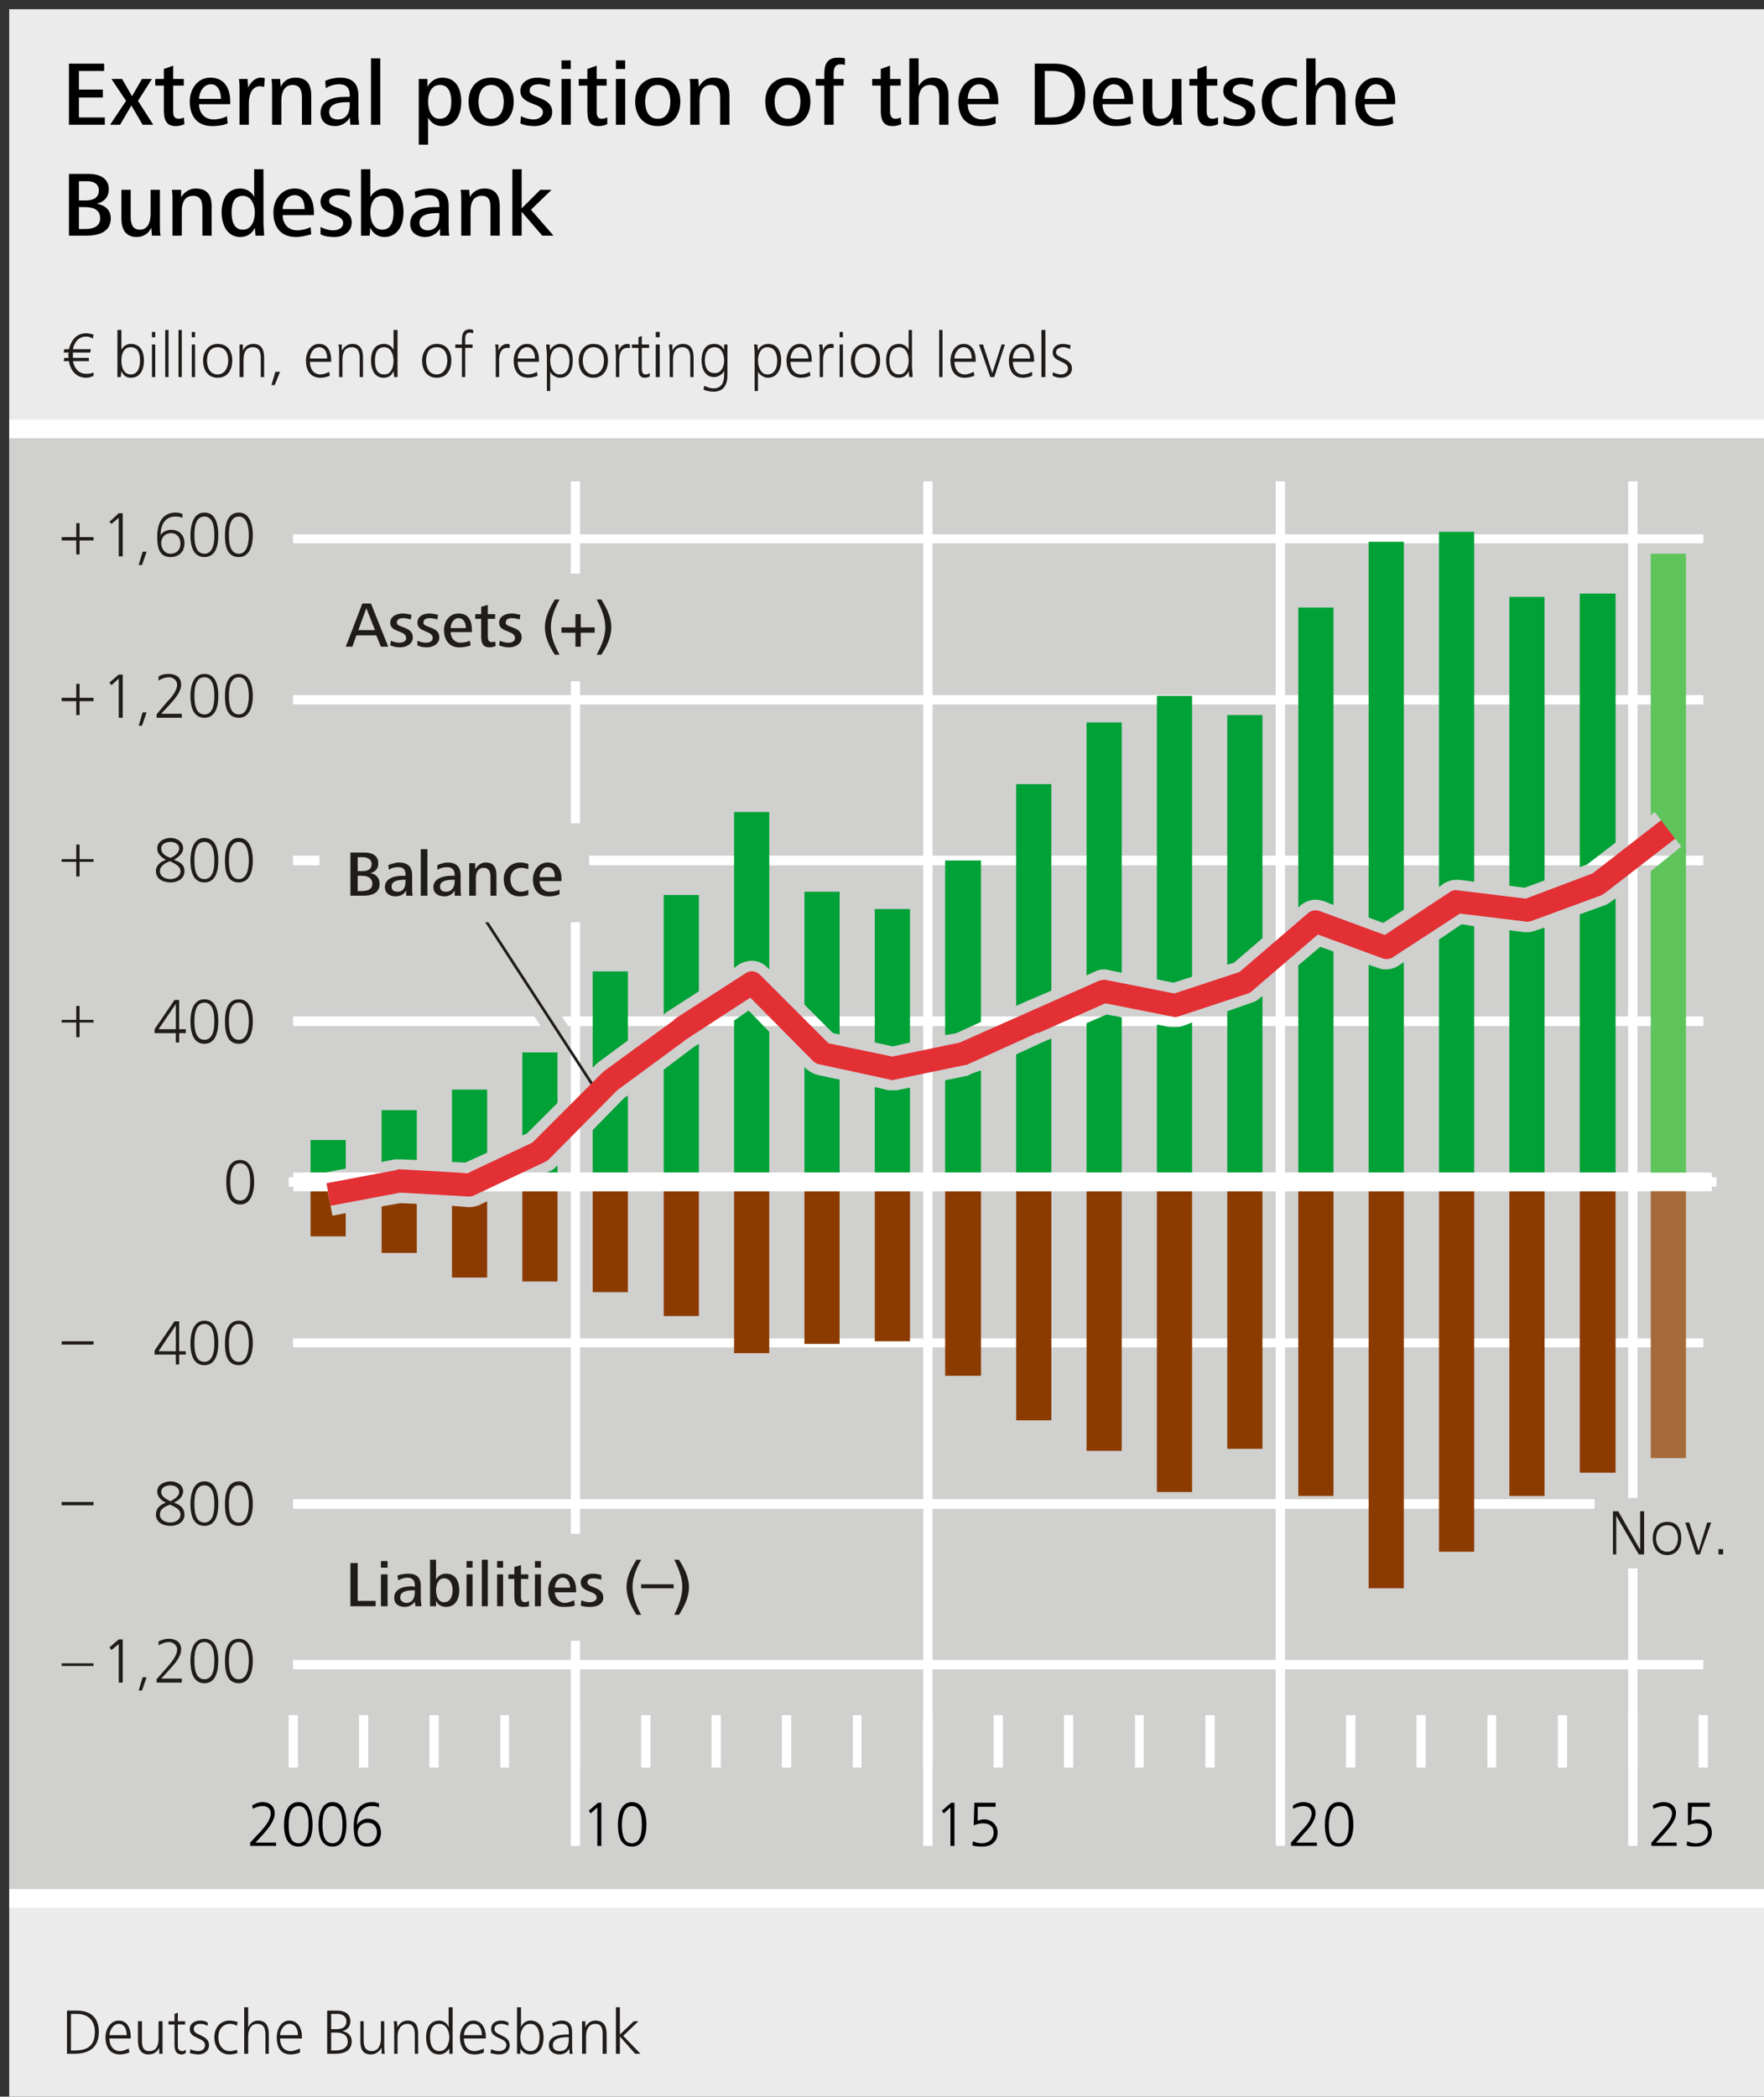 <?xml version="1.0" encoding="UTF-8"?>
<!DOCTYPE svg PUBLIC '-//W3C//DTD SVG 1.0//EN'
          'http://www.w3.org/TR/2001/REC-SVG-20010904/DTD/svg10.dtd'>
<svg xmlns:xlink="http://www.w3.org/1999/xlink" style="fill-opacity:1; color-rendering:auto; color-interpolation:auto; text-rendering:auto; stroke:black; stroke-linecap:square; stroke-miterlimit:10; shape-rendering:auto; stroke-opacity:1; fill:black; stroke-dasharray:none; font-weight:normal; stroke-width:1; font-family:&apos;Dialog&apos;; font-style:normal; stroke-linejoin:miter; font-size:12; stroke-dashoffset:0; image-rendering:auto;" width="797" height="947" xmlns="http://www.w3.org/2000/svg"
><rect width="100%" height="100%" fill="#333333" stroke="none"/><!--Generated by the Batik Graphics2D SVG Generator--><defs id="genericDefs"
  /><g
  ><defs id="defs1"
    ><clipPath clipPathUnits="userSpaceOnUse" id="clipPath1"
      ><path d="M0.428 0.711 L2.539 0.711 L2.539 2.569 L0.428 2.569 L0.428 0.711 Z"
      /></clipPath
    ></defs
    ><g transform="scale(4.165,4.166) translate(1,1) scale(72,72)" style="fill-opacity:0; fill:rgb(255,255,255); text-rendering:geometricPrecision; color-rendering:optimizeQuality; image-rendering:optimizeQuality; stroke:rgb(255,255,255); stroke-opacity:0;"
    ><rect x="0" width="2.658" height="3.158" y="0" style="stroke:none;"
    /></g
    ><g transform="matrix(299.908,0,0,299.923,4.165,4.166)" style="fill:rgb(235,235,235); text-rendering:geometricPrecision; color-rendering:optimizeQuality; stroke:rgb(235,235,235); image-rendering:optimizeQuality;"
    ><path style="stroke:none;" d="M0 0 L2.658 0 L2.658 3.158 L0 3.158 L0 0 Z"
    /></g
    ><g transform="matrix(299.908,0,0,299.923,4.165,4.166)" style="fill:rgb(208,208,207); text-rendering:geometricPrecision; color-rendering:optimizeQuality; image-rendering:optimizeQuality; stroke:rgb(208,208,207); stroke-width:0;"
    ><path style="stroke:none;" d="M0 0.632 L2.658 0.632 L2.658 2.845 L0 2.845 L0 0.632 Z"
    /></g
    ><g transform="matrix(299.908,0,0,299.923,4.165,4.166)" style="fill:rgb(32,28,26); text-rendering:geometricPrecision; color-rendering:optimizeQuality; image-rendering:optimizeQuality; stroke:rgb(32,28,26); stroke-width:0;"
    ><path style="stroke:none;" d="M0.135 3.046 C0.135 3.025 0.123 3.014 0.102 3.014 L0.087 3.014 L0.087 3.079 L0.098 3.079 C0.12 3.079 0.135 3.07 0.135 3.046 ZM0.129 3.046 C0.129 3.067 0.118 3.074 0.099 3.074 L0.093 3.074 L0.093 3.019 L0.102 3.019 C0.119 3.019 0.129 3.029 0.129 3.046 ZM0.183 3.056 L0.183 3.053 C0.183 3.041 0.178 3.029 0.165 3.029 C0.152 3.029 0.145 3.043 0.145 3.054 C0.145 3.068 0.151 3.08 0.167 3.08 C0.171 3.08 0.176 3.079 0.181 3.077 L0.18 3.071 C0.176 3.073 0.171 3.075 0.167 3.075 C0.156 3.075 0.151 3.066 0.151 3.056 ZM0.177 3.051 L0.151 3.051 C0.151 3.045 0.156 3.034 0.165 3.034 C0.174 3.034 0.177 3.043 0.177 3.051 ZM0.231 3.079 C0.231 3.075 0.231 3.071 0.231 3.067 L0.231 3.03 L0.225 3.03 L0.225 3.056 C0.225 3.066 0.222 3.075 0.211 3.075 C0.201 3.075 0.2 3.067 0.2 3.059 L0.2 3.03 L0.194 3.03 L0.194 3.06 C0.194 3.071 0.198 3.08 0.21 3.08 C0.218 3.08 0.223 3.076 0.226 3.07 L0.226 3.079 ZM0.266 3.078 L0.266 3.073 C0.264 3.074 0.263 3.075 0.261 3.075 C0.255 3.075 0.254 3.071 0.254 3.067 L0.254 3.035 L0.265 3.035 L0.265 3.03 L0.254 3.03 L0.254 3.017 L0.249 3.019 L0.249 3.03 L0.24 3.03 L0.24 3.035 L0.249 3.035 L0.249 3.064 C0.249 3.072 0.25 3.08 0.26 3.08 C0.262 3.08 0.264 3.079 0.266 3.078 Z"
      /><path style="stroke:none;" d="M0.301 3.066 C0.301 3.05 0.278 3.052 0.278 3.042 C0.278 3.036 0.283 3.034 0.288 3.034 C0.291 3.034 0.296 3.035 0.299 3.037 L0.299 3.032 C0.296 3.03 0.292 3.029 0.288 3.029 C0.28 3.029 0.272 3.033 0.272 3.042 C0.272 3.057 0.295 3.054 0.295 3.066 C0.295 3.072 0.29 3.075 0.285 3.075 C0.281 3.075 0.276 3.074 0.273 3.072 L0.272 3.078 C0.276 3.079 0.281 3.08 0.285 3.08 C0.293 3.08 0.301 3.075 0.301 3.066 ZM0.344 3.078 L0.343 3.073 C0.34 3.074 0.336 3.075 0.332 3.075 C0.321 3.075 0.315 3.065 0.315 3.054 C0.315 3.043 0.321 3.034 0.333 3.034 C0.336 3.034 0.34 3.035 0.343 3.037 L0.344 3.031 C0.34 3.03 0.336 3.029 0.332 3.029 C0.318 3.029 0.309 3.04 0.309 3.054 C0.309 3.068 0.317 3.08 0.332 3.08 C0.336 3.08 0.34 3.079 0.344 3.078 ZM0.391 3.079 L0.391 3.049 C0.391 3.038 0.387 3.029 0.375 3.029 C0.368 3.029 0.363 3.033 0.36 3.039 L0.36 3.009 L0.354 3.009 L0.354 3.079 L0.36 3.079 L0.36 3.053 C0.36 3.044 0.363 3.034 0.374 3.034 C0.384 3.034 0.386 3.042 0.386 3.05 L0.386 3.079 ZM0.441 3.056 L0.441 3.053 C0.441 3.041 0.435 3.029 0.422 3.029 C0.409 3.029 0.403 3.043 0.403 3.054 C0.403 3.068 0.408 3.08 0.424 3.08 C0.428 3.08 0.434 3.079 0.438 3.077 L0.438 3.071 C0.434 3.073 0.428 3.075 0.424 3.075 C0.413 3.075 0.408 3.066 0.408 3.056 ZM0.435 3.051 L0.408 3.051 C0.408 3.045 0.413 3.034 0.422 3.034 C0.432 3.034 0.435 3.043 0.435 3.051 Z"
      /><path style="stroke:none;" d="M0.516 3.06 C0.516 3.052 0.51 3.046 0.502 3.045 C0.509 3.043 0.514 3.038 0.514 3.03 C0.514 3.018 0.504 3.014 0.494 3.014 L0.479 3.014 L0.479 3.079 L0.491 3.079 C0.504 3.079 0.516 3.075 0.516 3.06 ZM0.508 3.03 C0.508 3.04 0.5 3.042 0.492 3.042 L0.485 3.042 L0.485 3.019 L0.494 3.019 C0.501 3.019 0.508 3.022 0.508 3.03 ZM0.51 3.061 C0.51 3.071 0.5 3.074 0.492 3.074 L0.485 3.074 L0.485 3.047 L0.491 3.047 C0.5 3.047 0.51 3.049 0.51 3.061 ZM0.566 3.079 C0.565 3.075 0.565 3.071 0.565 3.067 L0.565 3.03 L0.56 3.03 L0.56 3.056 C0.56 3.066 0.556 3.075 0.546 3.075 C0.536 3.075 0.534 3.067 0.534 3.059 L0.534 3.03 L0.529 3.03 L0.529 3.06 C0.529 3.071 0.532 3.08 0.545 3.08 C0.552 3.08 0.557 3.076 0.561 3.07 L0.561 3.079 ZM0.616 3.079 L0.616 3.049 C0.616 3.038 0.613 3.029 0.6 3.029 C0.593 3.029 0.588 3.033 0.585 3.039 L0.584 3.03 L0.579 3.03 C0.58 3.034 0.58 3.038 0.58 3.042 L0.58 3.079 L0.585 3.079 L0.585 3.053 C0.585 3.044 0.589 3.034 0.6 3.034 C0.609 3.034 0.611 3.042 0.611 3.05 L0.611 3.079 Z"
      /><path style="stroke:none;" d="M0.668 3.079 C0.668 3.073 0.668 3.068 0.668 3.063 L0.668 3.009 L0.662 3.009 L0.662 3.039 C0.66 3.033 0.654 3.029 0.648 3.029 C0.633 3.029 0.628 3.042 0.628 3.054 C0.628 3.067 0.633 3.08 0.648 3.08 C0.654 3.08 0.659 3.077 0.663 3.071 L0.663 3.079 ZM0.663 3.054 C0.663 3.063 0.659 3.075 0.648 3.075 C0.637 3.075 0.634 3.064 0.634 3.054 C0.634 3.045 0.636 3.034 0.648 3.034 C0.659 3.034 0.663 3.046 0.663 3.054 ZM0.718 3.056 L0.718 3.053 C0.718 3.041 0.712 3.029 0.699 3.029 C0.686 3.029 0.679 3.043 0.679 3.054 C0.679 3.068 0.685 3.08 0.701 3.08 C0.706 3.08 0.711 3.079 0.715 3.077 L0.715 3.071 C0.711 3.073 0.705 3.075 0.701 3.075 C0.69 3.075 0.685 3.066 0.685 3.056 ZM0.712 3.051 L0.685 3.051 C0.685 3.045 0.69 3.034 0.699 3.034 C0.709 3.034 0.712 3.043 0.712 3.051 ZM0.754 3.066 C0.754 3.05 0.731 3.052 0.731 3.042 C0.731 3.036 0.736 3.034 0.741 3.034 C0.745 3.034 0.749 3.035 0.752 3.037 L0.752 3.032 C0.749 3.03 0.745 3.029 0.741 3.029 C0.733 3.029 0.726 3.033 0.726 3.042 C0.726 3.057 0.749 3.054 0.749 3.066 C0.749 3.072 0.743 3.075 0.738 3.075 C0.734 3.075 0.73 3.074 0.726 3.072 L0.725 3.078 C0.729 3.079 0.734 3.08 0.738 3.08 C0.747 3.08 0.754 3.075 0.754 3.066 Z"
      /><path style="stroke:none;" d="M0.805 3.054 C0.805 3.042 0.8 3.029 0.785 3.029 C0.779 3.029 0.773 3.033 0.771 3.039 L0.771 3.009 L0.765 3.009 L0.765 3.079 L0.77 3.079 L0.77 3.071 C0.773 3.077 0.779 3.08 0.785 3.08 C0.8 3.08 0.805 3.067 0.805 3.054 ZM0.799 3.054 C0.799 3.064 0.796 3.075 0.785 3.075 C0.774 3.075 0.77 3.063 0.77 3.054 C0.77 3.046 0.774 3.034 0.785 3.034 C0.796 3.034 0.799 3.045 0.799 3.054 ZM0.849 3.079 C0.848 3.075 0.848 3.072 0.848 3.069 L0.848 3.047 C0.848 3.036 0.844 3.029 0.832 3.029 C0.828 3.029 0.822 3.031 0.818 3.033 L0.819 3.038 C0.823 3.035 0.827 3.034 0.832 3.034 C0.841 3.034 0.843 3.039 0.843 3.047 L0.843 3.05 L0.84 3.05 C0.825 3.05 0.813 3.054 0.813 3.066 C0.813 3.075 0.82 3.08 0.829 3.08 C0.835 3.08 0.841 3.077 0.844 3.071 L0.844 3.079 ZM0.843 3.057 C0.843 3.067 0.84 3.075 0.829 3.075 C0.823 3.075 0.819 3.072 0.819 3.066 C0.819 3.055 0.833 3.054 0.842 3.054 L0.843 3.054 ZM0.9 3.079 L0.9 3.049 C0.9 3.038 0.896 3.029 0.883 3.029 C0.876 3.029 0.871 3.033 0.868 3.039 L0.868 3.03 L0.863 3.03 C0.863 3.034 0.863 3.038 0.863 3.042 L0.863 3.079 L0.869 3.079 L0.869 3.053 C0.869 3.044 0.872 3.034 0.883 3.034 C0.893 3.034 0.894 3.042 0.894 3.05 L0.894 3.079 ZM0.951 3.079 L0.925 3.052 L0.948 3.03 L0.941 3.03 L0.92 3.05 L0.92 3.009 L0.914 3.009 L0.914 3.079 L0.92 3.079 L0.92 3.053 L0.943 3.079 Z"
    /></g
    ><g transform="matrix(299.908,0,0,299.923,4.165,4.166)" style="stroke-linecap:butt; fill:white; text-rendering:geometricPrecision; color-rendering:optimizeQuality; image-rendering:optimizeQuality; stroke:white; stroke-width:0.007;"
    ><path style="stroke:none;" d="M0.846 0.711 L0.846 0.85 L0.86 0.85 L0.86 0.711 ZM0.846 1.012 L0.846 1.226 L0.86 1.226 L0.86 1.012 ZM0.846 1.375 L0.846 2.296 L0.86 2.296 L0.86 1.375 ZM0.846 2.457 L0.846 2.766 L0.86 2.766 L0.86 2.457 Z"
    /></g
    ><g transform="matrix(299.908,0,0,299.923,4.165,4.166)" style="stroke-linecap:butt; fill:white; text-rendering:geometricPrecision; color-rendering:optimizeQuality; image-rendering:optimizeQuality; stroke:white; stroke-width:0.007;"
    ><path style="stroke:none;" d="M1.377 0.711 L1.377 2.766 L1.391 2.766 L1.391 0.711 Z"
    /></g
    ><g transform="matrix(299.908,0,0,299.923,4.165,4.166)" style="stroke-linecap:butt; fill:white; text-rendering:geometricPrecision; color-rendering:optimizeQuality; image-rendering:optimizeQuality; stroke:white; stroke-width:0.007;"
    ><path style="stroke:none;" d="M1.908 0.711 L1.908 2.766 L1.922 2.766 L1.922 0.711 Z"
    /></g
    ><g transform="matrix(299.908,0,0,299.923,4.165,4.166)" style="stroke-linecap:butt; fill:white; text-rendering:geometricPrecision; color-rendering:optimizeQuality; image-rendering:optimizeQuality; stroke:white; stroke-width:0.007;"
    ><path style="stroke:none;" d="M2.439 0.711 L2.439 2.242 L2.453 2.242 L2.453 0.711 ZM2.439 2.348 L2.439 2.766 L2.453 2.766 L2.453 2.348 Z"
    /></g
    ><g transform="matrix(299.908,0,0,299.923,4.165,4.166)" style="stroke-linecap:butt; fill:white; text-rendering:geometricPrecision; color-rendering:optimizeQuality; image-rendering:optimizeQuality; stroke:white; stroke-width:0.007;"
    ><path style="stroke:none;" d="M0.421 2.569 L0.421 2.648 L0.435 2.648 L0.435 2.569 Z"
    /></g
    ><g transform="matrix(299.908,0,0,299.923,4.165,4.166)" style="stroke-linecap:butt; fill:white; text-rendering:geometricPrecision; color-rendering:optimizeQuality; image-rendering:optimizeQuality; stroke:white; stroke-width:0.007;"
    ><path style="stroke:none;" d="M0.527 2.569 L0.527 2.648 L0.541 2.648 L0.541 2.569 Z"
    /></g
    ><g transform="matrix(299.908,0,0,299.923,4.165,4.166)" style="stroke-linecap:butt; fill:white; text-rendering:geometricPrecision; color-rendering:optimizeQuality; image-rendering:optimizeQuality; stroke:white; stroke-width:0.007;"
    ><path style="stroke:none;" d="M0.633 2.569 L0.633 2.648 L0.647 2.648 L0.647 2.569 Z"
    /></g
    ><g transform="matrix(299.908,0,0,299.923,4.165,4.166)" style="stroke-linecap:butt; fill:white; text-rendering:geometricPrecision; color-rendering:optimizeQuality; image-rendering:optimizeQuality; stroke:white; stroke-width:0.007;"
    ><path style="stroke:none;" d="M0.74 2.569 L0.74 2.648 L0.753 2.648 L0.753 2.569 Z"
    /></g
    ><g transform="matrix(299.908,0,0,299.923,4.165,4.166)" style="stroke-linecap:butt; fill:white; text-rendering:geometricPrecision; color-rendering:optimizeQuality; image-rendering:optimizeQuality; stroke:white; stroke-width:0.007;"
    ><path style="stroke:none;" d="M0.846 2.569 L0.846 2.648 L0.86 2.648 L0.86 2.569 Z"
    /></g
    ><g transform="matrix(299.908,0,0,299.923,4.165,4.166)" style="stroke-linecap:butt; fill:white; text-rendering:geometricPrecision; color-rendering:optimizeQuality; image-rendering:optimizeQuality; stroke:white; stroke-width:0.007;"
    ><path style="stroke:none;" d="M0.952 2.569 L0.952 2.648 L0.966 2.648 L0.966 2.569 Z"
    /></g
    ><g transform="matrix(299.908,0,0,299.923,4.165,4.166)" style="stroke-linecap:butt; fill:white; text-rendering:geometricPrecision; color-rendering:optimizeQuality; image-rendering:optimizeQuality; stroke:white; stroke-width:0.007;"
    ><path style="stroke:none;" d="M1.058 2.569 L1.058 2.648 L1.072 2.648 L1.072 2.569 Z"
    /></g
    ><g transform="matrix(299.908,0,0,299.923,4.165,4.166)" style="stroke-linecap:butt; fill:white; text-rendering:geometricPrecision; color-rendering:optimizeQuality; image-rendering:optimizeQuality; stroke:white; stroke-width:0.007;"
    ><path style="stroke:none;" d="M1.164 2.569 L1.164 2.648 L1.178 2.648 L1.178 2.569 Z"
    /></g
    ><g transform="matrix(299.908,0,0,299.923,4.165,4.166)" style="stroke-linecap:butt; fill:white; text-rendering:geometricPrecision; color-rendering:optimizeQuality; image-rendering:optimizeQuality; stroke:white; stroke-width:0.007;"
    ><path style="stroke:none;" d="M1.271 2.569 L1.271 2.648 L1.284 2.648 L1.284 2.569 Z"
    /></g
    ><g transform="matrix(299.908,0,0,299.923,4.165,4.166)" style="stroke-linecap:butt; fill:white; text-rendering:geometricPrecision; color-rendering:optimizeQuality; image-rendering:optimizeQuality; stroke:white; stroke-width:0.007;"
    ><path style="stroke:none;" d="M1.377 2.569 L1.377 2.648 L1.391 2.648 L1.391 2.569 Z"
    /></g
    ><g transform="matrix(299.908,0,0,299.923,4.165,4.166)" style="stroke-linecap:butt; fill:white; text-rendering:geometricPrecision; color-rendering:optimizeQuality; image-rendering:optimizeQuality; stroke:white; stroke-width:0.007;"
    ><path style="stroke:none;" d="M1.483 2.569 L1.483 2.648 L1.497 2.648 L1.497 2.569 Z"
    /></g
    ><g transform="matrix(299.908,0,0,299.923,4.165,4.166)" style="stroke-linecap:butt; fill:white; text-rendering:geometricPrecision; color-rendering:optimizeQuality; image-rendering:optimizeQuality; stroke:white; stroke-width:0.007;"
    ><path style="stroke:none;" d="M1.589 2.569 L1.589 2.648 L1.603 2.648 L1.603 2.569 Z"
    /></g
    ><g transform="matrix(299.908,0,0,299.923,4.165,4.166)" style="stroke-linecap:butt; fill:white; text-rendering:geometricPrecision; color-rendering:optimizeQuality; image-rendering:optimizeQuality; stroke:white; stroke-width:0.007;"
    ><path style="stroke:none;" d="M1.696 2.569 L1.696 2.648 L1.709 2.648 L1.709 2.569 Z"
    /></g
    ><g transform="matrix(299.908,0,0,299.923,4.165,4.166)" style="stroke-linecap:butt; fill:white; text-rendering:geometricPrecision; color-rendering:optimizeQuality; image-rendering:optimizeQuality; stroke:white; stroke-width:0.007;"
    ><path style="stroke:none;" d="M1.802 2.569 L1.802 2.648 L1.816 2.648 L1.816 2.569 Z"
    /></g
    ><g transform="matrix(299.908,0,0,299.923,4.165,4.166)" style="stroke-linecap:butt; fill:white; text-rendering:geometricPrecision; color-rendering:optimizeQuality; image-rendering:optimizeQuality; stroke:white; stroke-width:0.007;"
    ><path style="stroke:none;" d="M1.908 2.569 L1.908 2.648 L1.922 2.648 L1.922 2.569 Z"
    /></g
    ><g transform="matrix(299.908,0,0,299.923,4.165,4.166)" style="stroke-linecap:butt; fill:white; text-rendering:geometricPrecision; color-rendering:optimizeQuality; image-rendering:optimizeQuality; stroke:white; stroke-width:0.007;"
    ><path style="stroke:none;" d="M2.014 2.569 L2.014 2.648 L2.028 2.648 L2.028 2.569 Z"
    /></g
    ><g transform="matrix(299.908,0,0,299.923,4.165,4.166)" style="stroke-linecap:butt; fill:white; text-rendering:geometricPrecision; color-rendering:optimizeQuality; image-rendering:optimizeQuality; stroke:white; stroke-width:0.007;"
    ><path style="stroke:none;" d="M2.12 2.569 L2.12 2.648 L2.134 2.648 L2.134 2.569 Z"
    /></g
    ><g transform="matrix(299.908,0,0,299.923,4.165,4.166)" style="stroke-linecap:butt; fill:white; text-rendering:geometricPrecision; color-rendering:optimizeQuality; image-rendering:optimizeQuality; stroke:white; stroke-width:0.007;"
    ><path style="stroke:none;" d="M2.227 2.569 L2.227 2.648 L2.24 2.648 L2.24 2.569 Z"
    /></g
    ><g transform="matrix(299.908,0,0,299.923,4.165,4.166)" style="stroke-linecap:butt; fill:white; text-rendering:geometricPrecision; color-rendering:optimizeQuality; image-rendering:optimizeQuality; stroke:white; stroke-width:0.007;"
    ><path style="stroke:none;" d="M2.333 2.569 L2.333 2.648 L2.347 2.648 L2.347 2.569 Z"
    /></g
    ><g transform="matrix(299.908,0,0,299.923,4.165,4.166)" style="stroke-linecap:butt; fill:white; text-rendering:geometricPrecision; color-rendering:optimizeQuality; image-rendering:optimizeQuality; stroke:white; stroke-width:0.007;"
    ><path style="stroke:none;" d="M2.439 2.569 L2.439 2.648 L2.453 2.648 L2.453 2.569 Z"
    /></g
    ><g transform="matrix(299.908,0,0,299.923,4.165,4.166)" style="stroke-linecap:butt; fill:white; text-rendering:geometricPrecision; color-rendering:optimizeQuality; image-rendering:optimizeQuality; stroke:white; stroke-width:0.007;"
    ><path style="stroke:none;" d="M2.545 2.569 L2.545 2.648 L2.559 2.648 L2.559 2.569 Z"
    /></g
    ><g transform="matrix(299.908,0,0,299.923,4.165,4.166)" style="text-rendering:geometricPrecision; stroke-width:0.007; color-rendering:optimizeQuality; stroke-linecap:butt; image-rendering:optimizeQuality;"
    ><path style="stroke:none;" d="M0.436 2.706 C0.45 2.706 0.451 2.724 0.451 2.734 C0.451 2.744 0.449 2.762 0.436 2.762 C0.422 2.762 0.421 2.744 0.421 2.734 C0.421 2.724 0.422 2.706 0.436 2.706 ZM0.487 2.706 C0.501 2.706 0.502 2.724 0.502 2.734 C0.502 2.744 0.501 2.762 0.487 2.762 C0.473 2.762 0.472 2.744 0.472 2.734 C0.472 2.724 0.473 2.706 0.487 2.706 ZM0.54 2.731 C0.549 2.731 0.554 2.737 0.554 2.746 C0.554 2.755 0.548 2.762 0.539 2.762 C0.53 2.762 0.525 2.754 0.525 2.746 C0.525 2.737 0.531 2.731 0.54 2.731 ZM0.382 2.7 C0.376 2.7 0.371 2.702 0.366 2.705 L0.367 2.71 C0.371 2.708 0.376 2.706 0.382 2.706 C0.389 2.706 0.394 2.71 0.394 2.717 C0.394 2.727 0.385 2.737 0.379 2.744 L0.363 2.761 L0.363 2.766 L0.402 2.766 L0.402 2.761 L0.371 2.761 L0.383 2.748 C0.39 2.74 0.4 2.728 0.4 2.717 C0.4 2.706 0.392 2.7 0.382 2.7 ZM0.436 2.7 C0.418 2.7 0.414 2.72 0.414 2.734 C0.414 2.748 0.417 2.767 0.436 2.767 C0.453 2.767 0.457 2.748 0.457 2.734 C0.457 2.72 0.453 2.7 0.436 2.7 ZM0.487 2.7 C0.47 2.7 0.466 2.72 0.466 2.734 C0.466 2.748 0.469 2.767 0.487 2.767 C0.505 2.767 0.508 2.748 0.508 2.734 C0.508 2.72 0.505 2.7 0.487 2.7 ZM0.547 2.7 C0.526 2.7 0.519 2.717 0.519 2.736 C0.519 2.75 0.521 2.767 0.539 2.767 C0.552 2.767 0.56 2.759 0.56 2.746 C0.56 2.733 0.552 2.725 0.54 2.725 C0.534 2.725 0.527 2.729 0.524 2.734 C0.524 2.72 0.53 2.706 0.546 2.706 C0.55 2.706 0.553 2.706 0.557 2.708 L0.557 2.702 C0.554 2.701 0.551 2.7 0.547 2.7 Z"
    /></g
    ><g transform="matrix(299.908,0,0,299.923,4.165,4.166)" style="text-rendering:geometricPrecision; stroke-width:0.007; color-rendering:optimizeQuality; stroke-linecap:butt; image-rendering:optimizeQuality;"
    ><path style="stroke:none;" d="M0.938 2.706 C0.952 2.706 0.953 2.724 0.953 2.734 C0.953 2.744 0.952 2.762 0.938 2.762 C0.924 2.762 0.923 2.744 0.923 2.734 C0.923 2.724 0.925 2.706 0.938 2.706 ZM0.887 2.701 L0.873 2.713 L0.876 2.717 L0.886 2.708 L0.886 2.766 L0.892 2.766 L0.892 2.701 ZM0.938 2.7 C0.921 2.7 0.917 2.72 0.917 2.734 C0.917 2.748 0.92 2.767 0.938 2.767 C0.956 2.767 0.96 2.748 0.96 2.734 C0.96 2.72 0.956 2.7 0.938 2.7 Z"
    /></g
    ><g transform="matrix(299.908,0,0,299.923,4.165,4.166)" style="text-rendering:geometricPrecision; stroke-width:0.007; color-rendering:optimizeQuality; stroke-linecap:butt; image-rendering:optimizeQuality;"
    ><path style="stroke:none;" d="M1.419 2.701 L1.405 2.713 L1.408 2.717 L1.418 2.708 L1.418 2.766 L1.424 2.766 L1.424 2.701 ZM1.454 2.701 L1.453 2.735 C1.458 2.733 1.463 2.732 1.467 2.732 C1.476 2.732 1.483 2.736 1.483 2.746 C1.483 2.756 1.475 2.762 1.466 2.762 C1.461 2.762 1.456 2.761 1.452 2.759 L1.451 2.765 C1.456 2.767 1.461 2.767 1.466 2.767 C1.479 2.767 1.489 2.76 1.489 2.746 C1.489 2.734 1.48 2.726 1.468 2.726 C1.465 2.726 1.462 2.727 1.459 2.728 L1.459 2.707 L1.486 2.707 L1.486 2.701 Z"
    /></g
    ><g transform="matrix(299.908,0,0,299.923,4.165,4.166)" style="text-rendering:geometricPrecision; stroke-width:0.007; color-rendering:optimizeQuality; stroke-linecap:butt; image-rendering:optimizeQuality;"
    ><path style="stroke:none;" d="M2.003 2.706 C2.017 2.706 2.018 2.724 2.018 2.734 C2.018 2.744 2.017 2.762 2.003 2.762 C1.989 2.762 1.988 2.744 1.988 2.734 C1.988 2.724 1.99 2.706 2.003 2.706 ZM1.95 2.7 C1.944 2.7 1.939 2.702 1.934 2.705 L1.934 2.71 C1.939 2.708 1.944 2.706 1.95 2.706 C1.957 2.706 1.962 2.71 1.962 2.717 C1.962 2.727 1.953 2.737 1.946 2.744 L1.931 2.761 L1.931 2.766 L1.97 2.766 L1.97 2.761 L1.939 2.761 L1.95 2.748 C1.958 2.74 1.968 2.728 1.968 2.717 C1.968 2.706 1.96 2.7 1.95 2.7 ZM2.003 2.7 C1.986 2.7 1.982 2.72 1.982 2.734 C1.982 2.748 1.985 2.767 2.003 2.767 C2.021 2.767 2.025 2.748 2.025 2.734 C2.025 2.72 2.021 2.7 2.003 2.7 Z"
    /></g
    ><g transform="matrix(299.908,0,0,299.923,4.165,4.166)" style="text-rendering:geometricPrecision; stroke-width:0.007; color-rendering:optimizeQuality; stroke-linecap:butt; image-rendering:optimizeQuality;"
    ><path style="stroke:none;" d="M2.492 2.7 C2.487 2.7 2.481 2.702 2.476 2.705 L2.477 2.71 C2.482 2.708 2.487 2.706 2.493 2.706 C2.499 2.706 2.505 2.71 2.505 2.717 C2.505 2.727 2.495 2.737 2.489 2.744 L2.474 2.761 L2.474 2.766 L2.512 2.766 L2.512 2.761 L2.481 2.761 L2.493 2.748 C2.5 2.74 2.511 2.728 2.511 2.717 C2.511 2.706 2.503 2.7 2.492 2.7 ZM2.529 2.701 L2.529 2.735 C2.534 2.733 2.538 2.732 2.542 2.732 C2.552 2.732 2.559 2.736 2.559 2.746 C2.559 2.756 2.551 2.762 2.541 2.762 C2.537 2.762 2.532 2.761 2.528 2.759 L2.527 2.765 C2.531 2.767 2.537 2.767 2.541 2.767 C2.554 2.767 2.565 2.76 2.565 2.746 C2.565 2.734 2.556 2.726 2.544 2.726 C2.541 2.726 2.537 2.727 2.534 2.728 L2.535 2.707 L2.562 2.707 L2.562 2.701 Z"
    /></g
    ><g transform="matrix(299.908,0,0,299.923,4.165,4.166)" style="fill:rgb(32,28,26); text-rendering:geometricPrecision; color-rendering:optimizeQuality; image-rendering:optimizeQuality; stroke:rgb(32,28,26); stroke-width:0;"
    ><path style="stroke:none;" d="M0.127 0.49 C0.124 0.489 0.119 0.488 0.116 0.488 C0.101 0.488 0.093 0.499 0.09 0.512 L0.083 0.512 L0.082 0.517 L0.09 0.517 C0.089 0.518 0.089 0.52 0.089 0.521 C0.089 0.522 0.089 0.524 0.09 0.525 L0.083 0.525 L0.082 0.53 L0.09 0.53 C0.092 0.544 0.101 0.555 0.116 0.555 C0.119 0.555 0.124 0.554 0.127 0.552 L0.127 0.547 C0.123 0.549 0.119 0.549 0.116 0.549 C0.104 0.549 0.098 0.54 0.096 0.53 L0.12 0.53 L0.12 0.525 L0.096 0.525 C0.096 0.524 0.096 0.522 0.096 0.521 C0.096 0.52 0.096 0.518 0.096 0.517 L0.122 0.517 L0.123 0.512 L0.096 0.512 C0.098 0.502 0.104 0.493 0.116 0.493 C0.119 0.493 0.123 0.494 0.126 0.496 Z"
      /><path style="stroke:none;" d="M0.203 0.529 C0.203 0.516 0.198 0.504 0.183 0.504 C0.177 0.504 0.171 0.508 0.169 0.513 L0.169 0.483 L0.163 0.483 L0.163 0.554 L0.168 0.554 L0.169 0.545 C0.172 0.552 0.177 0.555 0.183 0.555 C0.198 0.555 0.203 0.542 0.203 0.529 ZM0.197 0.529 C0.197 0.539 0.194 0.55 0.183 0.55 C0.172 0.55 0.169 0.538 0.169 0.529 C0.169 0.52 0.172 0.509 0.183 0.509 C0.195 0.509 0.197 0.52 0.197 0.529 ZM0.22 0.494 L0.22 0.486 L0.215 0.486 L0.215 0.494 ZM0.22 0.554 L0.22 0.505 L0.215 0.505 L0.215 0.554 ZM0.24 0.554 L0.24 0.483 L0.235 0.483 L0.235 0.554 ZM0.26 0.554 L0.26 0.483 L0.255 0.483 L0.255 0.554 ZM0.28 0.494 L0.28 0.486 L0.275 0.486 L0.275 0.494 ZM0.28 0.554 L0.28 0.505 L0.275 0.505 L0.275 0.554 ZM0.336 0.529 C0.336 0.515 0.329 0.504 0.314 0.504 C0.3 0.504 0.292 0.516 0.292 0.529 C0.292 0.543 0.299 0.555 0.314 0.555 C0.329 0.555 0.336 0.543 0.336 0.529 ZM0.33 0.529 C0.33 0.539 0.325 0.55 0.314 0.55 C0.302 0.55 0.298 0.539 0.298 0.529 C0.298 0.519 0.302 0.509 0.314 0.509 C0.326 0.509 0.33 0.519 0.33 0.529 ZM0.384 0.554 L0.384 0.524 C0.384 0.513 0.38 0.504 0.368 0.504 C0.36 0.504 0.355 0.508 0.352 0.514 L0.352 0.505 L0.347 0.505 C0.347 0.509 0.347 0.513 0.347 0.517 L0.347 0.554 L0.353 0.554 L0.353 0.528 C0.353 0.518 0.356 0.509 0.367 0.509 C0.377 0.509 0.379 0.517 0.379 0.525 L0.379 0.554 ZM0.408 0.546 L0.401 0.546 L0.395 0.566 L0.4 0.566 Z"
      /><path style="stroke:none;" d="M0.485 0.531 L0.485 0.528 C0.485 0.516 0.48 0.504 0.467 0.504 C0.454 0.504 0.447 0.517 0.447 0.529 C0.447 0.543 0.453 0.555 0.469 0.555 C0.473 0.555 0.478 0.554 0.483 0.552 L0.482 0.546 C0.479 0.548 0.473 0.55 0.469 0.55 C0.458 0.55 0.453 0.541 0.453 0.531 ZM0.479 0.526 L0.453 0.526 C0.453 0.519 0.458 0.509 0.467 0.509 C0.476 0.509 0.479 0.518 0.479 0.526 ZM0.533 0.554 L0.533 0.524 C0.533 0.513 0.529 0.504 0.517 0.504 C0.51 0.504 0.505 0.508 0.501 0.514 L0.501 0.505 L0.496 0.505 C0.497 0.509 0.497 0.513 0.497 0.517 L0.497 0.554 L0.502 0.554 L0.502 0.528 C0.502 0.518 0.505 0.509 0.516 0.509 C0.526 0.509 0.528 0.517 0.528 0.525 L0.528 0.554 ZM0.585 0.554 C0.585 0.548 0.585 0.543 0.585 0.538 L0.585 0.483 L0.579 0.483 L0.579 0.513 C0.577 0.508 0.571 0.504 0.565 0.504 C0.55 0.504 0.545 0.516 0.545 0.529 C0.545 0.542 0.55 0.555 0.564 0.555 C0.571 0.555 0.576 0.552 0.579 0.545 L0.58 0.554 ZM0.579 0.529 C0.579 0.538 0.576 0.55 0.565 0.55 C0.553 0.55 0.551 0.539 0.551 0.529 C0.551 0.52 0.553 0.509 0.565 0.509 C0.575 0.509 0.579 0.52 0.579 0.529 Z"
      /><path style="stroke:none;" d="M0.666 0.529 C0.666 0.515 0.659 0.504 0.644 0.504 C0.63 0.504 0.622 0.516 0.622 0.529 C0.622 0.543 0.629 0.555 0.644 0.555 C0.659 0.555 0.666 0.543 0.666 0.529 ZM0.66 0.529 C0.66 0.539 0.655 0.55 0.644 0.55 C0.632 0.55 0.628 0.539 0.628 0.529 C0.628 0.519 0.632 0.509 0.644 0.509 C0.656 0.509 0.66 0.519 0.66 0.529 ZM0.699 0.483 C0.698 0.483 0.696 0.482 0.694 0.482 C0.682 0.482 0.682 0.493 0.682 0.499 L0.682 0.505 L0.672 0.505 L0.672 0.51 L0.682 0.51 L0.682 0.554 L0.687 0.554 L0.687 0.51 L0.698 0.51 L0.698 0.505 L0.687 0.505 L0.687 0.498 C0.687 0.496 0.686 0.487 0.694 0.487 C0.696 0.487 0.697 0.488 0.699 0.488 Z"
      /><path style="stroke:none;" d="M0.754 0.505 C0.753 0.504 0.751 0.504 0.75 0.504 C0.744 0.504 0.739 0.509 0.737 0.514 L0.737 0.505 L0.732 0.505 C0.733 0.509 0.733 0.513 0.733 0.517 L0.733 0.554 L0.738 0.554 L0.738 0.529 C0.738 0.521 0.74 0.51 0.75 0.51 C0.751 0.51 0.752 0.51 0.754 0.51 ZM0.798 0.531 L0.798 0.528 C0.798 0.516 0.793 0.504 0.78 0.504 C0.767 0.504 0.76 0.517 0.76 0.529 C0.76 0.543 0.766 0.555 0.782 0.555 C0.786 0.555 0.791 0.554 0.796 0.552 L0.795 0.546 C0.792 0.548 0.786 0.55 0.782 0.55 C0.771 0.55 0.766 0.541 0.766 0.531 ZM0.792 0.526 L0.766 0.526 C0.766 0.519 0.771 0.509 0.78 0.509 C0.789 0.509 0.792 0.518 0.792 0.526 ZM0.849 0.529 C0.849 0.516 0.845 0.504 0.83 0.504 C0.824 0.504 0.817 0.508 0.815 0.514 L0.814 0.505 L0.809 0.505 C0.809 0.511 0.81 0.516 0.81 0.522 L0.81 0.575 L0.815 0.575 L0.815 0.546 C0.817 0.551 0.824 0.555 0.83 0.555 C0.844 0.555 0.849 0.542 0.849 0.529 ZM0.844 0.529 C0.844 0.539 0.841 0.55 0.829 0.55 C0.819 0.55 0.815 0.538 0.815 0.529 C0.815 0.52 0.819 0.509 0.829 0.509 C0.841 0.509 0.844 0.52 0.844 0.529 ZM0.902 0.529 C0.902 0.515 0.895 0.504 0.88 0.504 C0.866 0.504 0.858 0.516 0.858 0.529 C0.858 0.543 0.865 0.555 0.88 0.555 C0.895 0.555 0.902 0.543 0.902 0.529 ZM0.896 0.529 C0.896 0.539 0.891 0.55 0.88 0.55 C0.869 0.55 0.864 0.539 0.864 0.529 C0.864 0.519 0.869 0.509 0.88 0.509 C0.892 0.509 0.896 0.519 0.896 0.529 ZM0.935 0.505 C0.934 0.504 0.932 0.504 0.931 0.504 C0.925 0.504 0.92 0.509 0.918 0.514 L0.918 0.505 L0.913 0.505 C0.913 0.509 0.914 0.513 0.914 0.517 L0.914 0.554 L0.919 0.554 L0.919 0.529 C0.919 0.521 0.921 0.51 0.931 0.51 C0.932 0.51 0.933 0.51 0.935 0.51 ZM0.965 0.553 L0.965 0.548 C0.963 0.549 0.961 0.55 0.959 0.55 C0.954 0.55 0.953 0.546 0.953 0.541 L0.953 0.51 L0.964 0.51 L0.964 0.505 L0.953 0.505 L0.953 0.492 L0.948 0.494 L0.948 0.505 L0.938 0.505 L0.938 0.51 L0.948 0.51 L0.948 0.539 C0.948 0.547 0.948 0.555 0.958 0.555 C0.96 0.555 0.963 0.554 0.965 0.553 ZM0.98 0.494 L0.98 0.486 L0.974 0.486 L0.974 0.494 ZM0.98 0.554 L0.98 0.505 L0.974 0.505 L0.974 0.554 ZM1.031 0.554 L1.031 0.524 C1.031 0.513 1.027 0.504 1.015 0.504 C1.008 0.504 1.002 0.508 0.999 0.514 L0.999 0.505 L0.994 0.505 C0.994 0.509 0.995 0.513 0.995 0.517 L0.995 0.554 L1 0.554 L1 0.528 C1 0.518 1.003 0.509 1.014 0.509 C1.024 0.509 1.026 0.517 1.026 0.525 L1.026 0.554 ZM1.082 0.551 L1.082 0.505 L1.077 0.505 L1.077 0.513 C1.074 0.507 1.069 0.504 1.062 0.504 C1.048 0.504 1.043 0.516 1.043 0.529 C1.043 0.541 1.048 0.554 1.062 0.554 C1.068 0.554 1.074 0.55 1.077 0.545 L1.077 0.551 C1.077 0.562 1.073 0.571 1.061 0.571 C1.056 0.571 1.051 0.569 1.047 0.567 L1.046 0.573 C1.051 0.575 1.056 0.576 1.061 0.576 C1.076 0.576 1.082 0.566 1.082 0.551 ZM1.077 0.529 C1.077 0.538 1.073 0.548 1.063 0.548 C1.051 0.548 1.048 0.538 1.048 0.529 C1.048 0.52 1.051 0.509 1.063 0.509 C1.073 0.509 1.077 0.52 1.077 0.529 Z"
      /><path style="stroke:none;" d="M1.163 0.529 C1.163 0.516 1.158 0.504 1.143 0.504 C1.137 0.504 1.13 0.508 1.128 0.514 L1.127 0.505 L1.122 0.505 C1.123 0.511 1.123 0.516 1.123 0.522 L1.123 0.575 L1.128 0.575 L1.128 0.546 C1.131 0.551 1.137 0.555 1.143 0.555 C1.157 0.555 1.163 0.542 1.163 0.529 ZM1.157 0.529 C1.157 0.539 1.154 0.55 1.142 0.55 C1.132 0.55 1.128 0.538 1.128 0.529 C1.128 0.52 1.132 0.509 1.142 0.509 C1.154 0.509 1.157 0.52 1.157 0.529 ZM1.209 0.531 L1.209 0.528 C1.209 0.516 1.204 0.504 1.191 0.504 C1.178 0.504 1.171 0.517 1.171 0.529 C1.171 0.543 1.177 0.555 1.193 0.555 C1.197 0.555 1.203 0.554 1.207 0.552 L1.206 0.546 C1.203 0.548 1.197 0.55 1.193 0.55 C1.182 0.55 1.177 0.541 1.177 0.531 ZM1.204 0.526 L1.177 0.526 C1.177 0.519 1.182 0.509 1.191 0.509 C1.2 0.509 1.204 0.518 1.204 0.526 ZM1.242 0.505 C1.241 0.504 1.239 0.504 1.238 0.504 C1.232 0.504 1.227 0.509 1.226 0.514 L1.225 0.505 L1.22 0.505 C1.221 0.509 1.221 0.513 1.221 0.517 L1.221 0.554 L1.226 0.554 L1.226 0.529 C1.226 0.521 1.228 0.51 1.238 0.51 C1.239 0.51 1.24 0.51 1.242 0.51 ZM1.256 0.494 L1.256 0.486 L1.251 0.486 L1.251 0.494 ZM1.256 0.554 L1.256 0.505 L1.251 0.505 L1.251 0.554 ZM1.312 0.529 C1.312 0.515 1.305 0.504 1.29 0.504 C1.276 0.504 1.268 0.516 1.268 0.529 C1.268 0.543 1.275 0.555 1.29 0.555 C1.305 0.555 1.312 0.543 1.312 0.529 ZM1.306 0.529 C1.306 0.539 1.301 0.55 1.29 0.55 C1.279 0.55 1.274 0.539 1.274 0.529 C1.274 0.519 1.279 0.509 1.29 0.509 C1.302 0.509 1.306 0.519 1.306 0.529 ZM1.361 0.554 C1.361 0.548 1.36 0.543 1.36 0.538 L1.36 0.483 L1.355 0.483 L1.355 0.513 C1.353 0.508 1.347 0.504 1.341 0.504 C1.326 0.504 1.321 0.516 1.321 0.529 C1.321 0.542 1.326 0.555 1.34 0.555 C1.347 0.555 1.352 0.552 1.355 0.545 L1.356 0.554 ZM1.355 0.529 C1.355 0.538 1.351 0.55 1.341 0.55 C1.329 0.55 1.326 0.539 1.326 0.529 C1.326 0.52 1.329 0.509 1.341 0.509 C1.351 0.509 1.355 0.52 1.355 0.529 Z"
      /><path style="stroke:none;" d="M1.406 0.554 L1.406 0.483 L1.401 0.483 L1.401 0.554 ZM1.456 0.531 L1.456 0.528 C1.456 0.516 1.451 0.504 1.438 0.504 C1.425 0.504 1.418 0.517 1.418 0.529 C1.418 0.543 1.424 0.555 1.439 0.555 C1.444 0.555 1.449 0.554 1.454 0.552 L1.453 0.546 C1.449 0.548 1.444 0.55 1.44 0.55 C1.429 0.55 1.424 0.541 1.424 0.531 ZM1.45 0.526 L1.424 0.526 C1.424 0.519 1.429 0.509 1.438 0.509 C1.447 0.509 1.45 0.518 1.45 0.526 ZM1.5 0.505 L1.495 0.505 L1.481 0.548 L1.467 0.505 L1.461 0.505 L1.478 0.554 L1.484 0.554 ZM1.544 0.531 L1.544 0.528 C1.544 0.516 1.539 0.504 1.526 0.504 C1.513 0.504 1.506 0.517 1.506 0.529 C1.506 0.543 1.512 0.555 1.527 0.555 C1.532 0.555 1.537 0.554 1.541 0.552 L1.541 0.546 C1.537 0.548 1.532 0.55 1.527 0.55 C1.517 0.55 1.512 0.541 1.512 0.531 ZM1.538 0.526 L1.512 0.526 C1.512 0.519 1.516 0.509 1.526 0.509 C1.535 0.509 1.538 0.518 1.538 0.526 ZM1.561 0.554 L1.561 0.483 L1.555 0.483 L1.555 0.554 ZM1.601 0.541 C1.601 0.525 1.577 0.526 1.577 0.517 C1.577 0.511 1.583 0.509 1.588 0.509 C1.591 0.509 1.595 0.51 1.598 0.512 L1.599 0.506 C1.595 0.505 1.591 0.504 1.587 0.504 C1.58 0.504 1.572 0.508 1.572 0.517 C1.572 0.532 1.595 0.529 1.595 0.541 C1.595 0.547 1.59 0.55 1.584 0.55 C1.58 0.55 1.576 0.548 1.572 0.547 L1.572 0.552 C1.576 0.554 1.58 0.555 1.585 0.555 C1.593 0.555 1.601 0.55 1.601 0.541 Z"
    /></g
    ><g transform="matrix(299.908,0,0,299.923,4.165,4.166)" style="stroke-linecap:butt; fill:white; text-rendering:geometricPrecision; color-rendering:optimizeQuality; image-rendering:optimizeQuality; stroke:white; stroke-width:0.007;"
    ><path style="stroke:none;" d="M0.428 2.489 L0.428 2.497 L2.552 2.497 L2.552 2.489 Z"
      /><path style="stroke:none;" d="M0.428 2.486 L0.428 2.5 L2.552 2.5 L2.552 2.486 Z"
      /><path style="stroke:none;" d="M0.428 2.247 L0.428 2.254 L2.388 2.254 L2.388 2.247 Z"
      /><path style="stroke:none;" d="M0.428 2.244 L0.428 2.258 L2.388 2.258 L2.388 2.244 Z"
      /><path style="stroke:none;" d="M0.428 2.005 L0.428 2.012 L2.552 2.012 L2.552 2.005 Z"
      /><path style="stroke:none;" d="M0.428 2.002 L0.428 2.015 L2.552 2.015 L2.552 2.002 Z"
      /><path style="stroke:none;" d="M0.428 1.763 L0.428 1.77 L2.552 1.77 L2.552 1.763 Z"
      /><path style="stroke:none;" d="M0.428 1.759 L0.428 1.773 L2.552 1.773 L2.552 1.759 Z"
      /><path style="stroke:none;" d="M0.428 1.52 L0.428 1.528 L0.798 1.528 L0.793 1.52 ZM0.835 1.52 L0.84 1.528 L2.552 1.528 L2.552 1.52 Z"
      /><path style="stroke:none;" d="M0.428 1.517 L0.428 1.531 L0.8 1.531 L0.791 1.517 ZM0.833 1.517 L0.842 1.531 L2.552 1.531 L2.552 1.517 Z"
      /><path style="stroke:none;" d="M0.428 1.278 L0.428 1.286 L0.467 1.286 L0.467 1.278 ZM0.874 1.278 L0.874 1.286 L2.552 1.286 L2.552 1.278 Z"
      /><path style="stroke:none;" d="M0.428 1.275 L0.428 1.289 L0.467 1.289 L0.467 1.275 ZM0.874 1.275 L0.874 1.289 L2.552 1.289 L2.552 1.275 Z"
      /><path style="stroke:none;" d="M0.428 1.036 L0.428 1.043 L2.552 1.043 L2.552 1.036 Z"
      /><path style="stroke:none;" d="M0.428 1.033 L0.428 1.047 L2.552 1.047 L2.552 1.033 Z"
      /><path style="stroke:none;" d="M0.428 0.794 L0.428 0.801 L2.552 0.801 L2.552 0.794 Z"
      /><path style="stroke:none;" d="M0.428 0.791 L0.428 0.804 L2.552 0.804 L2.552 0.791 Z"
      /><path style="stroke:none;" d="M0.428 2.489 L0.428 2.497 L2.552 2.497 L2.552 2.489 Z"
      /><path style="stroke:none;" d="M0.428 2.486 L0.428 2.5 L2.552 2.5 L2.552 2.486 Z"
    /></g
    ><g transform="matrix(299.908,0,0,299.923,4.165,4.166)" style="stroke-linecap:butt; fill:white; text-rendering:geometricPrecision; color-rendering:optimizeQuality; image-rendering:optimizeQuality; stroke:white; stroke-width:0.007;"
    ><path style="stroke:none;" d="M0.428 2.247 L0.428 2.254 L2.388 2.254 L2.388 2.247 Z"
      /><path style="stroke:none;" d="M0.428 2.244 L0.428 2.258 L2.388 2.258 L2.388 2.244 Z"
    /></g
    ><g transform="matrix(299.908,0,0,299.923,4.165,4.166)" style="stroke-linecap:butt; fill:white; text-rendering:geometricPrecision; color-rendering:optimizeQuality; image-rendering:optimizeQuality; stroke:white; stroke-width:0.007;"
    ><path style="stroke:none;" d="M0.428 2.005 L0.428 2.012 L2.552 2.012 L2.552 2.005 Z"
      /><path style="stroke:none;" d="M0.428 2.002 L0.428 2.015 L2.552 2.015 L2.552 2.002 Z"
    /></g
    ><g transform="matrix(299.908,0,0,299.923,4.165,4.166)" style="stroke-linecap:butt; fill:white; text-rendering:geometricPrecision; color-rendering:optimizeQuality; image-rendering:optimizeQuality; stroke:white; stroke-width:0.007;"
    ><path style="stroke:none;" d="M0.428 1.763 L0.428 1.77 L2.552 1.77 L2.552 1.763 Z"
      /><path style="stroke:none;" d="M0.428 1.759 L0.428 1.773 L2.552 1.773 L2.552 1.759 Z"
    /></g
    ><g transform="matrix(299.908,0,0,299.923,4.165,4.166)" style="stroke-linecap:butt; fill:white; text-rendering:geometricPrecision; color-rendering:optimizeQuality; image-rendering:optimizeQuality; stroke:white; stroke-width:0.007;"
    ><path style="stroke:none;" d="M0.428 1.52 L0.428 1.528 L0.798 1.528 L0.793 1.52 ZM0.835 1.52 L0.84 1.528 L2.552 1.528 L2.552 1.52 Z"
      /><path style="stroke:none;" d="M0.428 1.517 L0.428 1.531 L0.8 1.531 L0.791 1.517 ZM0.833 1.517 L0.842 1.531 L2.552 1.531 L2.552 1.517 Z"
    /></g
    ><g transform="matrix(299.908,0,0,299.923,4.165,4.166)" style="stroke-linecap:butt; fill:white; text-rendering:geometricPrecision; color-rendering:optimizeQuality; image-rendering:optimizeQuality; stroke:white; stroke-width:0.007;"
    ><path style="stroke:none;" d="M0.428 1.278 L0.428 1.286 L0.467 1.286 L0.467 1.278 ZM0.874 1.278 L0.874 1.286 L2.552 1.286 L2.552 1.278 Z"
      /><path style="stroke:none;" d="M0.428 1.275 L0.428 1.289 L0.467 1.289 L0.467 1.275 ZM0.874 1.275 L0.874 1.289 L2.552 1.289 L2.552 1.275 Z"
    /></g
    ><g transform="matrix(299.908,0,0,299.923,4.165,4.166)" style="stroke-linecap:butt; fill:white; text-rendering:geometricPrecision; color-rendering:optimizeQuality; image-rendering:optimizeQuality; stroke:white; stroke-width:0.007;"
    ><path style="stroke:none;" d="M0.428 1.036 L0.428 1.043 L2.552 1.043 L2.552 1.036 Z"
      /><path style="stroke:none;" d="M0.428 1.033 L0.428 1.047 L2.552 1.047 L2.552 1.033 Z"
    /></g
    ><g transform="matrix(299.908,0,0,299.923,4.165,4.166)" style="stroke-linecap:butt; fill:white; text-rendering:geometricPrecision; color-rendering:optimizeQuality; image-rendering:optimizeQuality; stroke:white; stroke-width:0.007;"
    ><path style="stroke:none;" d="M0.428 0.794 L0.428 0.801 L2.552 0.801 L2.552 0.794 Z"
      /><path style="stroke:none;" d="M0.428 0.791 L0.428 0.804 L2.552 0.804 L2.552 0.791 Z"
    /></g
    ><g transform="matrix(299.908,0,0,299.923,4.165,4.166)" style="stroke-linecap:butt; fill:rgb(32,28,26); text-rendering:geometricPrecision; color-rendering:optimizeQuality; image-rendering:optimizeQuality; stroke:rgb(32,28,26); stroke-width:0.007;"
    ><path style="stroke:none;" d="M0.294 2.459 C0.308 2.459 0.309 2.477 0.309 2.487 C0.309 2.497 0.308 2.515 0.294 2.515 C0.28 2.515 0.279 2.497 0.279 2.487 C0.279 2.477 0.28 2.459 0.294 2.459 ZM0.346 2.459 C0.359 2.459 0.361 2.477 0.361 2.487 C0.361 2.497 0.359 2.515 0.346 2.515 C0.332 2.515 0.331 2.497 0.331 2.487 C0.331 2.477 0.332 2.459 0.346 2.459 ZM0.165 2.455 L0.151 2.467 L0.154 2.471 L0.165 2.462 L0.165 2.52 L0.171 2.52 L0.171 2.455 ZM0.24 2.454 C0.235 2.454 0.229 2.456 0.225 2.458 L0.225 2.464 C0.23 2.461 0.235 2.459 0.241 2.459 C0.247 2.459 0.253 2.464 0.253 2.47 C0.253 2.48 0.243 2.491 0.237 2.498 L0.222 2.515 L0.222 2.52 L0.26 2.52 L0.26 2.514 L0.229 2.514 L0.241 2.501 C0.248 2.493 0.259 2.482 0.259 2.47 C0.259 2.459 0.251 2.454 0.24 2.454 ZM0.294 2.454 C0.277 2.454 0.273 2.473 0.273 2.487 C0.273 2.501 0.276 2.521 0.294 2.521 C0.312 2.521 0.315 2.501 0.315 2.487 C0.315 2.474 0.312 2.454 0.294 2.454 ZM0.346 2.454 C0.328 2.454 0.325 2.473 0.325 2.487 C0.325 2.501 0.327 2.521 0.346 2.521 C0.363 2.521 0.367 2.501 0.367 2.487 C0.367 2.474 0.363 2.454 0.346 2.454 ZM0.201 2.512 L0.195 2.532 L0.2 2.532 L0.207 2.512 Z"
    /></g
    ><g transform="matrix(299.908,0,0,299.923,4.165,4.166)" style="stroke-linecap:butt; fill:rgb(32,28,26); text-rendering:geometricPrecision; color-rendering:optimizeQuality; image-rendering:optimizeQuality; stroke:rgb(32,28,26); stroke-width:0.007;"
    ><path style="stroke:none;" d="M0.243 2.223 C0.249 2.223 0.256 2.226 0.256 2.233 C0.256 2.24 0.248 2.244 0.243 2.247 C0.237 2.244 0.229 2.24 0.229 2.233 C0.229 2.226 0.236 2.223 0.243 2.223 ZM0.242 2.252 C0.248 2.255 0.258 2.258 0.258 2.267 C0.258 2.275 0.25 2.279 0.243 2.279 C0.235 2.279 0.227 2.275 0.227 2.267 C0.227 2.258 0.235 2.255 0.242 2.252 ZM0.294 2.223 C0.308 2.223 0.309 2.241 0.309 2.251 C0.309 2.261 0.308 2.279 0.294 2.279 C0.28 2.279 0.279 2.261 0.279 2.251 C0.279 2.241 0.28 2.223 0.294 2.223 ZM0.346 2.223 C0.359 2.223 0.361 2.241 0.361 2.251 C0.361 2.261 0.359 2.279 0.346 2.279 C0.332 2.279 0.331 2.261 0.331 2.251 C0.331 2.241 0.332 2.223 0.346 2.223 ZM0.243 2.217 C0.234 2.217 0.223 2.222 0.223 2.232 C0.223 2.24 0.229 2.246 0.236 2.249 C0.228 2.252 0.221 2.257 0.221 2.267 C0.221 2.279 0.232 2.284 0.243 2.284 C0.253 2.284 0.264 2.279 0.264 2.267 C0.264 2.257 0.257 2.252 0.248 2.249 C0.255 2.246 0.262 2.24 0.262 2.232 C0.262 2.222 0.252 2.217 0.243 2.217 ZM0.294 2.217 C0.277 2.217 0.273 2.237 0.273 2.251 C0.273 2.265 0.276 2.284 0.294 2.284 C0.312 2.284 0.315 2.265 0.315 2.251 C0.315 2.237 0.312 2.217 0.294 2.217 ZM0.346 2.217 C0.328 2.217 0.325 2.237 0.325 2.251 C0.325 2.265 0.327 2.284 0.346 2.284 C0.363 2.284 0.367 2.265 0.367 2.251 C0.367 2.237 0.363 2.217 0.346 2.217 Z"
    /></g
    ><g transform="matrix(299.908,0,0,299.923,4.165,4.166)" style="stroke-linecap:butt; fill:rgb(32,28,26); text-rendering:geometricPrecision; color-rendering:optimizeQuality; image-rendering:optimizeQuality; stroke:rgb(32,28,26); stroke-width:0.007;"
    ><path style="stroke:none;" d="M0.251 1.982 L0.251 2.021 L0.225 2.021 L0.251 1.982 ZM0.294 1.98 C0.308 1.98 0.309 1.998 0.309 2.009 C0.309 2.018 0.308 2.037 0.294 2.037 C0.28 2.037 0.279 2.019 0.279 2.009 C0.279 1.999 0.28 1.98 0.294 1.98 ZM0.346 1.98 C0.359 1.98 0.361 1.998 0.361 2.009 C0.361 2.018 0.359 2.037 0.346 2.037 C0.332 2.037 0.331 2.019 0.331 2.009 C0.331 1.999 0.332 1.98 0.346 1.98 ZM0.249 1.976 L0.219 2.02 L0.219 2.026 L0.251 2.026 L0.251 2.041 L0.256 2.041 L0.256 2.026 L0.266 2.026 L0.266 2.021 L0.256 2.021 L0.256 1.976 ZM0.294 1.975 C0.277 1.975 0.273 1.995 0.273 2.009 C0.273 2.023 0.276 2.042 0.294 2.042 C0.312 2.042 0.315 2.022 0.315 2.009 C0.315 1.995 0.312 1.975 0.294 1.975 ZM0.346 1.975 C0.328 1.975 0.325 1.995 0.325 2.009 C0.325 2.023 0.327 2.042 0.346 2.042 C0.363 2.042 0.367 2.022 0.367 2.009 C0.367 1.995 0.363 1.975 0.346 1.975 Z"
    /></g
    ><g transform="matrix(299.908,0,0,299.923,4.165,4.166)" style="stroke-linecap:butt; fill:rgb(32,28,26); text-rendering:geometricPrecision; color-rendering:optimizeQuality; image-rendering:optimizeQuality; stroke:rgb(32,28,26); stroke-width:0.007;"
    ><path style="stroke:none;" d="M0.348 1.738 C0.362 1.738 0.363 1.756 0.363 1.766 C0.363 1.776 0.361 1.794 0.348 1.794 C0.334 1.794 0.333 1.776 0.333 1.766 C0.333 1.756 0.334 1.738 0.348 1.738 ZM0.348 1.733 C0.33 1.733 0.327 1.752 0.327 1.766 C0.327 1.78 0.33 1.8 0.348 1.8 C0.365 1.8 0.369 1.78 0.369 1.766 C0.369 1.753 0.365 1.733 0.348 1.733 Z"
    /></g
    ><g transform="matrix(299.908,0,0,299.923,4.165,4.166)" style="stroke-linecap:butt; fill:rgb(32,28,26); text-rendering:geometricPrecision; color-rendering:optimizeQuality; image-rendering:optimizeQuality; stroke:rgb(32,28,26); stroke-width:0.007;"
    ><path style="stroke:none;" d="M0.251 1.498 L0.251 1.536 L0.225 1.536 L0.251 1.498 ZM0.294 1.496 C0.308 1.496 0.309 1.514 0.309 1.524 C0.309 1.534 0.308 1.552 0.294 1.552 C0.28 1.552 0.279 1.534 0.279 1.524 C0.279 1.514 0.28 1.496 0.294 1.496 ZM0.346 1.496 C0.359 1.496 0.361 1.514 0.361 1.524 C0.361 1.534 0.359 1.552 0.346 1.552 C0.332 1.552 0.331 1.534 0.331 1.524 C0.331 1.514 0.332 1.496 0.346 1.496 ZM0.249 1.492 L0.219 1.536 L0.219 1.542 L0.251 1.542 L0.251 1.556 L0.256 1.556 L0.256 1.542 L0.266 1.542 L0.266 1.536 L0.256 1.536 L0.256 1.492 ZM0.294 1.491 C0.277 1.491 0.273 1.51 0.273 1.524 C0.273 1.538 0.276 1.558 0.294 1.558 C0.312 1.558 0.315 1.538 0.315 1.524 C0.315 1.51 0.312 1.491 0.294 1.491 ZM0.346 1.491 C0.328 1.491 0.325 1.51 0.325 1.524 C0.325 1.538 0.327 1.558 0.346 1.558 C0.363 1.558 0.367 1.538 0.367 1.524 C0.367 1.51 0.363 1.491 0.346 1.491 Z"
    /></g
    ><g transform="matrix(299.908,0,0,299.923,4.165,4.166)" style="stroke-linecap:butt; fill:rgb(32,28,26); text-rendering:geometricPrecision; color-rendering:optimizeQuality; image-rendering:optimizeQuality; stroke:rgb(32,28,26); stroke-width:0.007;"
    ><path style="stroke:none;" d="M0.243 1.254 C0.249 1.254 0.256 1.257 0.256 1.264 C0.256 1.271 0.248 1.276 0.243 1.278 C0.237 1.276 0.229 1.272 0.229 1.264 C0.229 1.257 0.236 1.254 0.243 1.254 ZM0.242 1.283 C0.248 1.286 0.258 1.29 0.258 1.298 C0.258 1.306 0.25 1.31 0.243 1.31 C0.235 1.31 0.227 1.306 0.227 1.298 C0.227 1.29 0.235 1.286 0.242 1.283 ZM0.294 1.254 C0.308 1.254 0.309 1.272 0.309 1.282 C0.309 1.292 0.308 1.31 0.294 1.31 C0.28 1.31 0.279 1.292 0.279 1.282 C0.279 1.272 0.28 1.254 0.294 1.254 ZM0.346 1.254 C0.359 1.254 0.361 1.272 0.361 1.282 C0.361 1.292 0.359 1.31 0.346 1.31 C0.332 1.31 0.331 1.292 0.331 1.282 C0.331 1.272 0.332 1.254 0.346 1.254 ZM0.243 1.248 C0.234 1.248 0.223 1.253 0.223 1.264 C0.223 1.272 0.229 1.277 0.236 1.281 C0.228 1.284 0.221 1.289 0.221 1.298 C0.221 1.31 0.232 1.315 0.243 1.315 C0.253 1.315 0.264 1.31 0.264 1.298 C0.264 1.288 0.257 1.284 0.248 1.281 C0.255 1.277 0.262 1.271 0.262 1.264 C0.262 1.253 0.252 1.248 0.243 1.248 ZM0.294 1.248 C0.277 1.248 0.273 1.268 0.273 1.282 C0.273 1.296 0.276 1.315 0.294 1.315 C0.312 1.315 0.315 1.296 0.315 1.282 C0.315 1.268 0.312 1.248 0.294 1.248 ZM0.346 1.248 C0.328 1.248 0.325 1.268 0.325 1.282 C0.325 1.296 0.327 1.315 0.346 1.315 C0.363 1.315 0.367 1.296 0.367 1.282 C0.367 1.268 0.363 1.248 0.346 1.248 Z"
    /></g
    ><g transform="matrix(299.908,0,0,299.923,4.165,4.166)" style="stroke-linecap:butt; fill:rgb(32,28,26); text-rendering:geometricPrecision; color-rendering:optimizeQuality; image-rendering:optimizeQuality; stroke:rgb(32,28,26); stroke-width:0.007;"
    ><path style="stroke:none;" d="M0.294 1.006 C0.308 1.006 0.309 1.024 0.309 1.034 C0.309 1.044 0.308 1.062 0.294 1.062 C0.28 1.062 0.279 1.044 0.279 1.034 C0.279 1.024 0.28 1.006 0.294 1.006 ZM0.346 1.006 C0.359 1.006 0.361 1.024 0.361 1.034 C0.361 1.044 0.359 1.062 0.346 1.062 C0.332 1.062 0.331 1.044 0.331 1.034 C0.331 1.024 0.332 1.006 0.346 1.006 ZM0.165 1.002 L0.151 1.014 L0.154 1.018 L0.165 1.008 L0.165 1.067 L0.171 1.067 L0.171 1.002 ZM0.24 1.001 C0.235 1.001 0.229 1.002 0.225 1.005 L0.225 1.011 C0.23 1.008 0.235 1.006 0.241 1.006 C0.247 1.006 0.253 1.011 0.253 1.017 C0.253 1.027 0.243 1.038 0.237 1.044 L0.222 1.062 L0.222 1.067 L0.26 1.067 L0.26 1.061 L0.229 1.061 L0.241 1.048 C0.248 1.04 0.259 1.029 0.259 1.017 C0.259 1.006 0.251 1.001 0.24 1.001 ZM0.294 1.001 C0.277 1.001 0.273 1.02 0.273 1.034 C0.273 1.048 0.276 1.067 0.294 1.067 C0.312 1.067 0.315 1.048 0.315 1.034 C0.315 1.02 0.312 1.001 0.294 1.001 ZM0.346 1.001 C0.328 1.001 0.325 1.02 0.325 1.034 C0.325 1.048 0.327 1.067 0.346 1.067 C0.363 1.067 0.367 1.048 0.367 1.034 C0.367 1.02 0.363 1.001 0.346 1.001 ZM0.201 1.059 L0.195 1.079 L0.2 1.079 L0.207 1.059 Z"
    /></g
    ><g transform="matrix(299.908,0,0,299.923,4.165,4.166)" style="stroke-linecap:butt; fill:rgb(32,28,26); text-rendering:geometricPrecision; color-rendering:optimizeQuality; image-rendering:optimizeQuality; stroke:rgb(32,28,26); stroke-width:0.007;"
    ><path style="stroke:none;" d="M0.244 0.789 C0.253 0.789 0.258 0.796 0.258 0.805 C0.258 0.814 0.252 0.82 0.243 0.82 C0.234 0.82 0.229 0.812 0.229 0.804 C0.229 0.795 0.235 0.789 0.244 0.789 ZM0.294 0.764 C0.308 0.764 0.309 0.782 0.309 0.792 C0.309 0.802 0.308 0.82 0.294 0.82 C0.28 0.82 0.279 0.802 0.279 0.792 C0.279 0.782 0.28 0.764 0.294 0.764 ZM0.346 0.764 C0.359 0.764 0.361 0.782 0.361 0.792 C0.361 0.802 0.359 0.82 0.346 0.82 C0.332 0.82 0.331 0.802 0.331 0.792 C0.331 0.782 0.332 0.764 0.346 0.764 ZM0.165 0.759 L0.151 0.772 L0.154 0.775 L0.165 0.766 L0.165 0.824 L0.171 0.824 L0.171 0.759 ZM0.251 0.758 C0.23 0.758 0.223 0.775 0.223 0.794 C0.223 0.809 0.225 0.825 0.243 0.825 C0.256 0.825 0.264 0.817 0.264 0.804 C0.264 0.792 0.256 0.784 0.244 0.784 C0.238 0.784 0.231 0.787 0.228 0.792 C0.228 0.778 0.234 0.764 0.25 0.764 C0.254 0.764 0.257 0.764 0.261 0.766 L0.261 0.76 C0.258 0.759 0.255 0.758 0.251 0.758 ZM0.294 0.758 C0.277 0.758 0.273 0.778 0.273 0.792 C0.273 0.806 0.276 0.825 0.294 0.825 C0.312 0.825 0.315 0.806 0.315 0.792 C0.315 0.778 0.312 0.758 0.294 0.758 ZM0.346 0.758 C0.328 0.758 0.325 0.778 0.325 0.792 C0.325 0.806 0.327 0.825 0.346 0.825 C0.363 0.825 0.367 0.806 0.367 0.792 C0.367 0.778 0.363 0.758 0.346 0.758 ZM0.201 0.817 L0.195 0.837 L0.2 0.837 L0.207 0.817 Z"
    /></g
    ><g transform="matrix(299.908,0,0,299.923,4.165,4.166)" style="stroke-linecap:butt; fill:rgb(32,28,26); text-rendering:geometricPrecision; color-rendering:optimizeQuality; image-rendering:optimizeQuality; stroke:rgb(32,28,26); stroke-width:0.007;"
    ><path style="stroke:none;" d="M0.079 2.491 L0.079 2.495 L0.127 2.495 L0.127 2.491 Z"
    /></g
    ><g transform="matrix(299.908,0,0,299.923,4.165,4.166)" style="stroke-linecap:butt; fill:rgb(32,28,26); text-rendering:geometricPrecision; color-rendering:optimizeQuality; image-rendering:optimizeQuality; stroke:rgb(32,28,26); stroke-width:0.007;"
    ><path style="stroke:none;" d="M0.079 2.248 L0.079 2.253 L0.127 2.253 L0.127 2.248 Z"
    /></g
    ><g transform="matrix(299.908,0,0,299.923,4.165,4.166)" style="stroke-linecap:butt; fill:rgb(32,28,26); text-rendering:geometricPrecision; color-rendering:optimizeQuality; image-rendering:optimizeQuality; stroke:rgb(32,28,26); stroke-width:0.007;"
    ><path style="stroke:none;" d="M0.079 2.006 L0.079 2.011 L0.127 2.011 L0.127 2.006 Z"
    /></g
    ><g transform="matrix(299.908,0,0,299.923,4.165,4.166)" style="stroke-linecap:butt; fill:rgb(32,28,26); text-rendering:geometricPrecision; color-rendering:optimizeQuality; image-rendering:optimizeQuality; stroke:rgb(32,28,26); stroke-width:0.007;"
    ><path style="stroke:none;" d="M0.101 1.501 L0.101 1.522 L0.079 1.522 L0.079 1.526 L0.101 1.526 L0.101 1.548 L0.106 1.548 L0.106 1.526 L0.127 1.526 L0.127 1.522 L0.106 1.522 L0.106 1.501 Z"
    /></g
    ><g transform="matrix(299.908,0,0,299.923,4.165,4.166)" style="stroke-linecap:butt; fill:rgb(32,28,26); text-rendering:geometricPrecision; color-rendering:optimizeQuality; image-rendering:optimizeQuality; stroke:rgb(32,28,26); stroke-width:0.007;"
    ><path style="stroke:none;" d="M0.101 1.258 L0.101 1.28 L0.079 1.28 L0.079 1.284 L0.101 1.284 L0.101 1.306 L0.106 1.306 L0.106 1.284 L0.127 1.284 L0.127 1.28 L0.106 1.28 L0.106 1.258 Z"
    /></g
    ><g transform="matrix(299.908,0,0,299.923,4.165,4.166)" style="stroke-linecap:butt; fill:rgb(32,28,26); text-rendering:geometricPrecision; color-rendering:optimizeQuality; image-rendering:optimizeQuality; stroke:rgb(32,28,26); stroke-width:0.007;"
    ><path style="stroke:none;" d="M0.101 1.016 L0.101 1.037 L0.079 1.037 L0.079 1.042 L0.101 1.042 L0.101 1.063 L0.106 1.063 L0.106 1.042 L0.127 1.042 L0.127 1.037 L0.106 1.037 L0.106 1.016 Z"
    /></g
    ><g transform="matrix(299.908,0,0,299.923,4.165,4.166)" style="stroke-linecap:butt; fill:rgb(32,28,26); text-rendering:geometricPrecision; color-rendering:optimizeQuality; image-rendering:optimizeQuality; stroke:rgb(32,28,26); stroke-width:0.007;"
    ><path style="stroke:none;" d="M0.101 0.774 L0.101 0.795 L0.079 0.795 L0.079 0.8 L0.101 0.8 L0.101 0.821 L0.106 0.821 L0.106 0.8 L0.127 0.8 L0.127 0.795 L0.106 0.795 L0.106 0.774 Z"
    /></g
    ><g style="text-rendering:geometricPrecision; stroke-width:0; color-rendering:optimizeQuality; image-rendering:optimizeQuality;" transform="matrix(299.908,0,0,299.923,4.165,4.166)"
    ><path style="stroke:none;" d="M0.144 0.174 L0.144 0.163 L0.105 0.163 L0.105 0.133 L0.141 0.133 L0.141 0.121 L0.105 0.121 L0.105 0.093 L0.143 0.093 L0.143 0.082 L0.09 0.082 L0.09 0.174 ZM0.217 0.174 L0.194 0.138 L0.215 0.105 L0.2 0.105 L0.185 0.131 L0.17 0.105 L0.154 0.105 L0.176 0.138 L0.152 0.174 L0.167 0.174 L0.184 0.145 L0.201 0.174 ZM0.264 0.173 L0.263 0.163 C0.261 0.164 0.258 0.165 0.256 0.165 C0.248 0.165 0.247 0.16 0.247 0.154 L0.247 0.115 L0.263 0.115 L0.263 0.105 L0.247 0.105 L0.247 0.085 L0.233 0.09 L0.233 0.105 L0.22 0.105 L0.22 0.115 L0.233 0.115 L0.233 0.152 C0.233 0.166 0.236 0.176 0.251 0.176 C0.255 0.176 0.26 0.175 0.264 0.173 ZM0.333 0.143 L0.333 0.139 C0.333 0.119 0.324 0.103 0.303 0.103 C0.284 0.103 0.272 0.12 0.272 0.139 C0.272 0.161 0.283 0.176 0.306 0.176 C0.313 0.176 0.322 0.175 0.329 0.172 L0.328 0.161 C0.323 0.164 0.314 0.166 0.308 0.166 C0.294 0.166 0.286 0.156 0.286 0.143 ZM0.319 0.135 L0.286 0.135 C0.286 0.126 0.292 0.113 0.304 0.113 C0.315 0.113 0.319 0.125 0.319 0.135 ZM0.385 0.104 C0.383 0.103 0.381 0.103 0.379 0.103 C0.37 0.103 0.363 0.111 0.36 0.118 L0.359 0.105 L0.346 0.105 C0.347 0.11 0.347 0.116 0.347 0.121 L0.347 0.174 L0.361 0.174 L0.361 0.141 C0.361 0.13 0.365 0.116 0.378 0.116 C0.38 0.116 0.382 0.117 0.384 0.117 ZM0.455 0.174 L0.455 0.13 C0.455 0.114 0.449 0.103 0.431 0.103 C0.421 0.103 0.413 0.108 0.409 0.117 L0.408 0.105 L0.395 0.105 C0.396 0.11 0.396 0.116 0.396 0.121 L0.396 0.174 L0.41 0.174 L0.41 0.137 C0.41 0.126 0.414 0.114 0.427 0.114 C0.439 0.114 0.441 0.124 0.441 0.133 L0.441 0.174 ZM0.527 0.174 C0.527 0.17 0.526 0.165 0.526 0.159 L0.526 0.13 C0.526 0.111 0.516 0.103 0.498 0.103 C0.491 0.103 0.482 0.105 0.476 0.108 L0.477 0.119 C0.483 0.115 0.49 0.113 0.497 0.113 C0.508 0.113 0.513 0.119 0.513 0.129 L0.513 0.132 C0.511 0.132 0.508 0.132 0.506 0.132 C0.486 0.132 0.469 0.138 0.469 0.156 C0.469 0.17 0.479 0.176 0.491 0.176 C0.5 0.176 0.509 0.171 0.513 0.163 L0.514 0.174 ZM0.513 0.144 C0.513 0.156 0.508 0.166 0.495 0.166 C0.488 0.166 0.482 0.163 0.482 0.155 C0.482 0.141 0.499 0.14 0.511 0.14 L0.513 0.14 ZM0.559 0.174 L0.559 0.074 L0.545 0.074 L0.545 0.174 Z"
      /><path style="stroke:none;" d="M0.681 0.139 C0.681 0.121 0.674 0.103 0.652 0.103 C0.643 0.103 0.634 0.109 0.63 0.117 L0.63 0.105 L0.617 0.105 C0.617 0.112 0.617 0.119 0.617 0.127 L0.617 0.204 L0.631 0.204 L0.631 0.163 C0.635 0.171 0.643 0.176 0.652 0.176 C0.673 0.176 0.681 0.158 0.681 0.139 ZM0.666 0.139 C0.666 0.151 0.663 0.165 0.648 0.165 C0.635 0.165 0.631 0.15 0.631 0.139 C0.631 0.128 0.635 0.114 0.649 0.114 C0.663 0.114 0.666 0.128 0.666 0.139 ZM0.76 0.139 C0.76 0.118 0.748 0.103 0.726 0.103 C0.705 0.103 0.692 0.118 0.692 0.139 C0.692 0.16 0.704 0.176 0.726 0.176 C0.748 0.176 0.76 0.16 0.76 0.139 ZM0.745 0.139 C0.745 0.152 0.74 0.165 0.726 0.165 C0.712 0.165 0.707 0.152 0.707 0.139 C0.707 0.127 0.712 0.114 0.726 0.114 C0.74 0.114 0.745 0.127 0.745 0.139 ZM0.818 0.155 C0.818 0.131 0.784 0.135 0.784 0.123 C0.784 0.115 0.791 0.113 0.798 0.113 C0.803 0.113 0.809 0.115 0.814 0.117 L0.815 0.106 C0.809 0.105 0.803 0.103 0.796 0.103 C0.784 0.103 0.77 0.109 0.77 0.123 C0.77 0.145 0.804 0.14 0.804 0.155 C0.804 0.163 0.796 0.166 0.79 0.166 C0.784 0.166 0.777 0.164 0.771 0.161 L0.77 0.172 C0.777 0.175 0.784 0.176 0.791 0.176 C0.804 0.176 0.818 0.169 0.818 0.155 ZM0.846 0.09 L0.846 0.077 L0.832 0.077 L0.832 0.09 ZM0.846 0.174 L0.846 0.105 L0.832 0.105 L0.832 0.174 ZM0.901 0.173 L0.901 0.163 C0.898 0.164 0.896 0.165 0.893 0.165 C0.886 0.165 0.885 0.16 0.885 0.154 L0.885 0.115 L0.9 0.115 L0.9 0.105 L0.885 0.105 L0.885 0.085 L0.871 0.09 L0.871 0.105 L0.858 0.105 L0.858 0.115 L0.871 0.115 L0.871 0.152 C0.871 0.166 0.873 0.176 0.888 0.176 C0.892 0.176 0.897 0.175 0.901 0.173 ZM0.928 0.09 L0.928 0.077 L0.914 0.077 L0.914 0.09 ZM0.928 0.174 L0.928 0.105 L0.914 0.105 L0.914 0.174 ZM1.011 0.139 C1.011 0.118 0.999 0.103 0.977 0.103 C0.956 0.103 0.943 0.118 0.943 0.139 C0.943 0.16 0.955 0.176 0.977 0.176 C0.999 0.176 1.011 0.16 1.011 0.139 ZM0.996 0.139 C0.996 0.152 0.991 0.165 0.977 0.165 C0.963 0.165 0.958 0.152 0.958 0.139 C0.958 0.127 0.963 0.114 0.977 0.114 C0.991 0.114 0.996 0.127 0.996 0.139 ZM1.085 0.174 L1.085 0.13 C1.085 0.114 1.079 0.103 1.061 0.103 C1.051 0.103 1.044 0.108 1.039 0.117 L1.038 0.105 L1.025 0.105 C1.026 0.11 1.026 0.116 1.026 0.121 L1.026 0.174 L1.04 0.174 L1.04 0.137 C1.04 0.126 1.044 0.114 1.057 0.114 C1.069 0.114 1.071 0.124 1.071 0.133 L1.071 0.174 Z"
      /><path style="stroke:none;" d="M1.207 0.139 C1.207 0.118 1.195 0.103 1.173 0.103 C1.152 0.103 1.139 0.118 1.139 0.139 C1.139 0.16 1.15 0.176 1.173 0.176 C1.195 0.176 1.207 0.16 1.207 0.139 ZM1.192 0.139 C1.192 0.152 1.187 0.165 1.173 0.165 C1.159 0.165 1.153 0.152 1.153 0.139 C1.153 0.127 1.159 0.114 1.173 0.114 C1.187 0.114 1.192 0.127 1.192 0.139 ZM1.259 0.074 C1.256 0.073 1.252 0.073 1.248 0.073 C1.231 0.073 1.228 0.085 1.228 0.097 L1.228 0.105 L1.215 0.105 L1.215 0.115 L1.228 0.115 L1.228 0.174 L1.242 0.174 L1.242 0.115 L1.257 0.115 L1.257 0.105 L1.242 0.105 L1.242 0.097 C1.242 0.093 1.242 0.083 1.252 0.083 C1.254 0.083 1.256 0.083 1.259 0.084 Z"
      /><path style="stroke:none;" d="M1.344 0.173 L1.343 0.163 C1.341 0.164 1.338 0.165 1.335 0.165 C1.329 0.165 1.327 0.16 1.327 0.154 L1.327 0.115 L1.343 0.115 L1.343 0.105 L1.327 0.105 L1.327 0.085 L1.313 0.09 L1.313 0.105 L1.3 0.105 L1.3 0.115 L1.313 0.115 L1.313 0.152 C1.313 0.166 1.316 0.176 1.331 0.176 C1.335 0.176 1.34 0.175 1.344 0.173 ZM1.415 0.174 L1.415 0.13 C1.415 0.115 1.408 0.103 1.392 0.103 C1.382 0.103 1.374 0.108 1.37 0.116 L1.37 0.074 L1.356 0.074 L1.356 0.174 L1.37 0.174 L1.37 0.136 C1.37 0.126 1.374 0.114 1.387 0.114 C1.399 0.114 1.401 0.123 1.401 0.133 L1.401 0.174 ZM1.49 0.143 L1.49 0.139 C1.49 0.119 1.482 0.103 1.461 0.103 C1.442 0.103 1.43 0.12 1.43 0.139 C1.43 0.161 1.44 0.176 1.463 0.176 C1.471 0.176 1.48 0.175 1.486 0.172 L1.486 0.161 C1.48 0.164 1.472 0.166 1.466 0.166 C1.452 0.166 1.444 0.156 1.444 0.143 ZM1.477 0.135 L1.444 0.135 C1.444 0.126 1.449 0.113 1.461 0.113 C1.473 0.113 1.477 0.125 1.477 0.135 Z"
      /><path style="stroke:none;" d="M1.621 0.128 C1.621 0.098 1.604 0.082 1.574 0.082 L1.545 0.082 L1.545 0.174 L1.57 0.174 C1.6 0.174 1.621 0.16 1.621 0.128 ZM1.605 0.128 C1.605 0.153 1.592 0.163 1.568 0.163 L1.56 0.163 L1.56 0.093 L1.572 0.093 C1.594 0.093 1.605 0.107 1.605 0.128 ZM1.693 0.143 L1.693 0.139 C1.693 0.119 1.685 0.103 1.664 0.103 C1.645 0.103 1.633 0.12 1.633 0.139 C1.633 0.161 1.644 0.176 1.667 0.176 C1.674 0.176 1.683 0.175 1.69 0.172 L1.689 0.161 C1.683 0.164 1.675 0.166 1.669 0.166 C1.655 0.166 1.647 0.156 1.647 0.143 ZM1.68 0.135 L1.647 0.135 C1.647 0.126 1.653 0.113 1.664 0.113 C1.676 0.113 1.68 0.125 1.68 0.135 ZM1.767 0.174 C1.766 0.169 1.766 0.164 1.766 0.158 L1.766 0.105 L1.752 0.105 L1.752 0.143 C1.752 0.154 1.748 0.165 1.735 0.165 C1.723 0.165 1.722 0.155 1.722 0.146 L1.722 0.105 L1.708 0.105 L1.708 0.149 C1.708 0.165 1.714 0.176 1.731 0.176 C1.741 0.176 1.748 0.171 1.753 0.163 L1.754 0.174 ZM1.821 0.173 L1.821 0.163 C1.818 0.164 1.815 0.165 1.813 0.165 C1.806 0.165 1.804 0.16 1.804 0.154 L1.804 0.115 L1.82 0.115 L1.82 0.105 L1.804 0.105 L1.804 0.085 L1.79 0.09 L1.79 0.105 L1.778 0.105 L1.778 0.115 L1.79 0.115 L1.79 0.152 C1.79 0.166 1.793 0.176 1.808 0.176 C1.812 0.176 1.817 0.175 1.821 0.173 ZM1.877 0.155 C1.877 0.131 1.843 0.135 1.843 0.123 C1.843 0.115 1.85 0.113 1.856 0.113 C1.862 0.113 1.868 0.115 1.873 0.117 L1.874 0.106 C1.868 0.105 1.861 0.103 1.855 0.103 C1.843 0.103 1.829 0.109 1.829 0.123 C1.829 0.145 1.863 0.14 1.863 0.155 C1.863 0.163 1.855 0.166 1.849 0.166 C1.842 0.166 1.835 0.164 1.83 0.161 L1.829 0.172 C1.836 0.175 1.843 0.176 1.85 0.176 C1.863 0.176 1.877 0.169 1.877 0.155 ZM1.94 0.173 L1.94 0.162 C1.935 0.164 1.93 0.165 1.925 0.165 C1.91 0.165 1.902 0.153 1.902 0.139 C1.902 0.125 1.91 0.114 1.925 0.114 C1.93 0.114 1.935 0.115 1.94 0.117 L1.94 0.106 C1.935 0.104 1.929 0.103 1.922 0.103 C1.901 0.103 1.887 0.118 1.887 0.139 C1.887 0.161 1.9 0.176 1.922 0.176 C1.928 0.176 1.934 0.175 1.94 0.173 ZM2.013 0.174 L2.013 0.13 C2.013 0.115 2.006 0.103 1.99 0.103 C1.98 0.103 1.973 0.108 1.968 0.116 L1.968 0.074 L1.954 0.074 L1.954 0.174 L1.968 0.174 L1.968 0.136 C1.968 0.126 1.972 0.114 1.985 0.114 C1.997 0.114 1.999 0.123 1.999 0.133 L1.999 0.174 ZM2.088 0.143 L2.088 0.139 C2.088 0.119 2.08 0.103 2.059 0.103 C2.04 0.103 2.028 0.12 2.028 0.139 C2.028 0.161 2.039 0.176 2.062 0.176 C2.069 0.176 2.078 0.175 2.085 0.172 L2.084 0.161 C2.078 0.164 2.07 0.166 2.064 0.166 C2.05 0.166 2.042 0.156 2.042 0.143 ZM2.075 0.135 L2.042 0.135 C2.042 0.126 2.048 0.113 2.059 0.113 C2.071 0.113 2.075 0.125 2.075 0.135 Z"
      /><path style="stroke:none;" d="M0.153 0.315 C0.153 0.302 0.144 0.295 0.132 0.293 C0.143 0.29 0.15 0.283 0.15 0.271 C0.15 0.254 0.135 0.248 0.12 0.248 L0.09 0.248 L0.09 0.341 L0.116 0.341 C0.134 0.341 0.153 0.336 0.153 0.315 ZM0.135 0.273 C0.135 0.285 0.125 0.288 0.115 0.288 L0.105 0.288 L0.105 0.259 L0.117 0.259 C0.126 0.259 0.135 0.262 0.135 0.273 ZM0.137 0.315 C0.137 0.328 0.125 0.331 0.114 0.331 L0.105 0.331 L0.105 0.298 L0.113 0.298 C0.124 0.298 0.137 0.3 0.137 0.315 ZM0.228 0.341 C0.227 0.336 0.227 0.33 0.227 0.325 L0.227 0.272 L0.213 0.272 L0.213 0.309 C0.213 0.32 0.209 0.332 0.197 0.332 C0.185 0.332 0.183 0.322 0.183 0.312 L0.183 0.272 L0.169 0.272 L0.169 0.315 C0.169 0.331 0.175 0.343 0.192 0.343 C0.202 0.343 0.21 0.338 0.214 0.329 L0.215 0.341 ZM0.305 0.341 L0.305 0.297 C0.305 0.281 0.299 0.27 0.281 0.27 C0.272 0.27 0.264 0.275 0.259 0.283 L0.259 0.272 L0.245 0.272 C0.246 0.277 0.246 0.282 0.246 0.287 L0.246 0.341 L0.26 0.341 L0.26 0.303 C0.26 0.292 0.264 0.281 0.277 0.281 C0.289 0.281 0.291 0.29 0.291 0.3 L0.291 0.341 ZM0.384 0.341 C0.384 0.334 0.383 0.328 0.383 0.32 L0.383 0.241 L0.369 0.241 L0.369 0.283 C0.366 0.275 0.357 0.27 0.348 0.27 C0.328 0.27 0.32 0.287 0.32 0.306 C0.32 0.324 0.328 0.343 0.348 0.343 C0.358 0.343 0.366 0.338 0.37 0.329 L0.371 0.341 ZM0.37 0.306 C0.37 0.317 0.366 0.332 0.352 0.332 C0.338 0.332 0.335 0.318 0.335 0.306 C0.335 0.294 0.338 0.281 0.352 0.281 C0.365 0.281 0.37 0.295 0.37 0.306 ZM0.459 0.31 L0.459 0.306 C0.459 0.286 0.45 0.27 0.43 0.27 C0.41 0.27 0.398 0.287 0.398 0.306 C0.398 0.328 0.409 0.343 0.432 0.343 C0.439 0.343 0.448 0.341 0.455 0.339 L0.454 0.328 C0.449 0.331 0.44 0.333 0.434 0.333 C0.42 0.333 0.412 0.323 0.412 0.31 ZM0.445 0.301 L0.412 0.301 C0.412 0.292 0.418 0.28 0.43 0.28 C0.442 0.28 0.445 0.291 0.445 0.301 ZM0.516 0.321 C0.516 0.298 0.482 0.301 0.482 0.289 C0.482 0.282 0.49 0.28 0.496 0.28 C0.501 0.28 0.508 0.281 0.513 0.283 L0.513 0.273 C0.508 0.271 0.501 0.27 0.495 0.27 C0.483 0.27 0.469 0.276 0.469 0.29 C0.469 0.312 0.503 0.306 0.503 0.322 C0.503 0.33 0.495 0.333 0.488 0.333 C0.482 0.333 0.475 0.331 0.469 0.328 L0.469 0.339 C0.475 0.342 0.482 0.343 0.49 0.343 C0.503 0.343 0.516 0.336 0.516 0.321 ZM0.594 0.306 C0.594 0.287 0.587 0.27 0.566 0.27 C0.557 0.27 0.548 0.275 0.544 0.283 L0.544 0.241 L0.53 0.241 L0.53 0.341 L0.543 0.341 L0.544 0.329 C0.548 0.338 0.556 0.343 0.565 0.343 C0.586 0.343 0.594 0.324 0.594 0.306 ZM0.579 0.306 C0.579 0.318 0.576 0.332 0.562 0.332 C0.548 0.332 0.544 0.317 0.544 0.306 C0.544 0.295 0.548 0.281 0.562 0.281 C0.576 0.281 0.579 0.294 0.579 0.306 ZM0.663 0.341 C0.662 0.336 0.662 0.332 0.662 0.326 L0.662 0.296 C0.662 0.278 0.652 0.27 0.634 0.27 C0.627 0.27 0.618 0.272 0.611 0.275 L0.612 0.285 C0.618 0.281 0.625 0.28 0.632 0.28 C0.643 0.28 0.648 0.285 0.648 0.295 L0.648 0.298 C0.646 0.298 0.643 0.298 0.641 0.298 C0.621 0.298 0.604 0.305 0.604 0.323 C0.604 0.336 0.614 0.343 0.627 0.343 C0.636 0.343 0.645 0.338 0.649 0.33 L0.649 0.341 ZM0.648 0.311 C0.648 0.322 0.644 0.333 0.63 0.333 C0.624 0.333 0.618 0.329 0.618 0.322 C0.618 0.308 0.635 0.307 0.646 0.307 L0.648 0.307 ZM0.739 0.341 L0.739 0.297 C0.739 0.281 0.733 0.27 0.716 0.27 C0.706 0.27 0.698 0.275 0.694 0.283 L0.693 0.272 L0.68 0.272 C0.681 0.277 0.681 0.282 0.681 0.287 L0.681 0.341 L0.695 0.341 L0.695 0.303 C0.695 0.292 0.699 0.281 0.712 0.281 C0.724 0.281 0.725 0.29 0.725 0.3 L0.725 0.341 ZM0.82 0.341 L0.786 0.302 L0.817 0.272 L0.8 0.272 L0.772 0.3 L0.772 0.241 L0.758 0.241 L0.758 0.341 L0.772 0.341 L0.772 0.305 L0.803 0.341 Z"
    /></g
    ><g transform="matrix(299.908,0,0,299.923,4.165,4.166)" style="fill:rgb(32,28,26); text-rendering:geometricPrecision; color-rendering:optimizeQuality; image-rendering:optimizeQuality; stroke:rgb(32,28,26); stroke-width:0;"
    ><path style="stroke:none;" d="M2.463 2.327 L2.463 2.262 L2.457 2.262 L2.457 2.32 L2.424 2.262 L2.416 2.262 L2.416 2.327 L2.421 2.327 L2.421 2.269 L2.455 2.327 ZM2.519 2.303 C2.519 2.289 2.513 2.278 2.498 2.278 C2.483 2.278 2.476 2.289 2.476 2.303 C2.476 2.316 2.483 2.328 2.498 2.328 C2.512 2.328 2.519 2.316 2.519 2.303 ZM2.514 2.303 C2.514 2.312 2.509 2.323 2.498 2.323 C2.486 2.323 2.481 2.312 2.481 2.303 C2.481 2.293 2.486 2.283 2.498 2.283 C2.509 2.283 2.514 2.292 2.514 2.303 ZM2.564 2.279 L2.558 2.279 L2.545 2.322 L2.531 2.279 L2.525 2.279 L2.541 2.327 L2.547 2.327 ZM2.582 2.327 L2.582 2.319 L2.575 2.319 L2.575 2.327 Z"
    /></g
    ><g transform="matrix(299.908,0,0,299.923,4.165,4.166)" style="fill:rgb(32,28,26); text-rendering:geometricPrecision; color-rendering:optimizeQuality; image-rendering:optimizeQuality; stroke:rgb(32,28,26); stroke-width:0;"
    ><path style="stroke:none;" d="M0.558 1.317 C0.558 1.308 0.552 1.302 0.544 1.301 C0.552 1.299 0.556 1.294 0.556 1.286 C0.556 1.274 0.546 1.27 0.535 1.27 L0.514 1.27 L0.514 1.335 L0.533 1.335 C0.545 1.335 0.558 1.332 0.558 1.317 ZM0.546 1.287 C0.546 1.296 0.539 1.298 0.532 1.298 L0.525 1.298 L0.525 1.277 L0.533 1.277 C0.539 1.277 0.546 1.28 0.546 1.287 ZM0.547 1.317 C0.547 1.326 0.539 1.328 0.531 1.328 L0.525 1.328 L0.525 1.305 L0.531 1.305 C0.538 1.305 0.547 1.307 0.547 1.317 ZM0.608 1.335 C0.607 1.332 0.607 1.328 0.607 1.324 L0.607 1.304 C0.607 1.291 0.6 1.285 0.587 1.285 C0.582 1.285 0.576 1.287 0.571 1.289 L0.572 1.296 C0.576 1.293 0.581 1.292 0.586 1.292 C0.594 1.292 0.597 1.296 0.597 1.303 L0.597 1.305 C0.596 1.305 0.594 1.305 0.593 1.305 C0.578 1.305 0.566 1.31 0.566 1.322 C0.566 1.332 0.574 1.336 0.582 1.336 C0.589 1.336 0.595 1.333 0.598 1.327 L0.598 1.335 ZM0.597 1.314 C0.597 1.322 0.594 1.329 0.585 1.329 C0.58 1.329 0.576 1.327 0.576 1.321 C0.576 1.312 0.588 1.311 0.596 1.311 L0.597 1.311 ZM0.63 1.335 L0.63 1.265 L0.62 1.265 L0.62 1.335 ZM0.681 1.335 C0.68 1.332 0.68 1.328 0.68 1.324 L0.68 1.304 C0.68 1.291 0.673 1.285 0.66 1.285 C0.656 1.285 0.649 1.287 0.645 1.289 L0.645 1.296 C0.65 1.293 0.655 1.292 0.66 1.292 C0.667 1.292 0.671 1.296 0.671 1.303 L0.671 1.305 C0.669 1.305 0.667 1.305 0.666 1.305 C0.652 1.305 0.639 1.31 0.639 1.322 C0.639 1.332 0.647 1.336 0.656 1.336 C0.662 1.336 0.668 1.333 0.671 1.327 L0.671 1.335 ZM0.671 1.314 C0.671 1.322 0.667 1.329 0.658 1.329 C0.653 1.329 0.649 1.327 0.649 1.321 C0.649 1.312 0.661 1.311 0.669 1.311 L0.671 1.311 ZM0.734 1.335 L0.734 1.304 C0.734 1.293 0.73 1.285 0.718 1.285 C0.711 1.285 0.706 1.289 0.702 1.295 L0.702 1.286 L0.693 1.286 C0.693 1.29 0.693 1.294 0.693 1.298 L0.693 1.335 L0.703 1.335 L0.703 1.308 C0.703 1.301 0.706 1.293 0.715 1.293 C0.723 1.293 0.725 1.3 0.725 1.306 L0.725 1.335 ZM0.782 1.334 L0.782 1.326 C0.779 1.328 0.775 1.329 0.771 1.329 C0.761 1.329 0.755 1.32 0.755 1.31 C0.755 1.3 0.761 1.293 0.772 1.293 C0.775 1.293 0.779 1.294 0.782 1.295 L0.782 1.287 C0.778 1.286 0.774 1.285 0.77 1.285 C0.755 1.285 0.745 1.296 0.745 1.31 C0.745 1.325 0.754 1.336 0.769 1.336 C0.774 1.336 0.778 1.335 0.782 1.334 ZM0.832 1.313 L0.832 1.31 C0.832 1.296 0.826 1.285 0.811 1.285 C0.798 1.285 0.789 1.297 0.789 1.31 C0.789 1.326 0.797 1.336 0.813 1.336 C0.818 1.336 0.824 1.335 0.829 1.333 L0.829 1.326 C0.825 1.328 0.819 1.329 0.814 1.329 C0.805 1.329 0.799 1.322 0.799 1.313 ZM0.822 1.307 L0.799 1.307 C0.799 1.301 0.803 1.292 0.811 1.292 C0.82 1.292 0.822 1.3 0.822 1.307 Z"
    /></g
    ><g transform="matrix(299.908,0,0,299.923,4.165,4.166)" style="stroke-linecap:butt; fill:white; text-rendering:geometricPrecision; color-rendering:optimizeQuality; image-rendering:optimizeQuality; stroke:white; stroke-width:0.014;"
    ><path style="stroke:none;" d="M-0 0.618 L-0 0.618 L2.658 0.618 L2.658 0.646 L0 0.646 Z"
    /></g
    ><g transform="matrix(299.908,0,0,299.923,4.165,4.166)" style="fill:rgb(32,28,26); text-rendering:geometricPrecision; color-rendering:optimizeQuality; image-rendering:optimizeQuality; stroke:rgb(32,28,26); stroke-width:0;"
    ><path style="stroke:none;" d="M0.552 2.405 L0.552 2.397 L0.525 2.397 L0.525 2.34 L0.514 2.34 L0.514 2.405 ZM0.57 2.347 L0.57 2.337 L0.56 2.337 L0.56 2.347 ZM0.57 2.405 L0.57 2.357 L0.56 2.357 L0.56 2.405 ZM0.621 2.405 C0.621 2.402 0.62 2.399 0.62 2.394 L0.62 2.374 C0.62 2.361 0.613 2.356 0.601 2.356 C0.596 2.356 0.589 2.357 0.585 2.359 L0.586 2.366 C0.59 2.364 0.595 2.362 0.6 2.362 C0.607 2.362 0.611 2.366 0.611 2.373 L0.611 2.376 C0.609 2.375 0.607 2.375 0.606 2.375 C0.592 2.375 0.58 2.38 0.58 2.392 C0.58 2.402 0.587 2.406 0.596 2.406 C0.602 2.406 0.608 2.403 0.611 2.398 L0.612 2.405 ZM0.611 2.384 C0.611 2.392 0.608 2.4 0.598 2.4 C0.594 2.4 0.589 2.397 0.589 2.392 C0.589 2.382 0.601 2.381 0.609 2.381 L0.611 2.381 ZM0.678 2.381 C0.678 2.368 0.673 2.356 0.658 2.356 C0.652 2.356 0.646 2.359 0.643 2.365 L0.643 2.335 L0.634 2.335 L0.634 2.405 L0.643 2.405 L0.643 2.397 C0.646 2.403 0.651 2.406 0.658 2.406 C0.673 2.406 0.678 2.393 0.678 2.381 ZM0.668 2.381 C0.668 2.389 0.665 2.399 0.655 2.399 C0.646 2.399 0.643 2.389 0.643 2.381 C0.643 2.373 0.646 2.363 0.655 2.363 C0.665 2.363 0.668 2.373 0.668 2.381 ZM0.698 2.347 L0.698 2.337 L0.689 2.337 L0.689 2.347 ZM0.698 2.405 L0.698 2.357 L0.689 2.357 L0.689 2.405 ZM0.721 2.405 L0.721 2.335 L0.712 2.335 L0.712 2.405 ZM0.744 2.347 L0.744 2.337 L0.735 2.337 L0.735 2.347 ZM0.744 2.405 L0.744 2.357 L0.735 2.357 L0.735 2.405 ZM0.783 2.405 L0.783 2.397 C0.781 2.398 0.779 2.399 0.777 2.399 C0.772 2.399 0.771 2.395 0.771 2.391 L0.771 2.364 L0.782 2.364 L0.782 2.357 L0.771 2.357 L0.771 2.343 L0.761 2.346 L0.761 2.357 L0.752 2.357 L0.752 2.364 L0.761 2.364 L0.761 2.39 C0.761 2.399 0.763 2.406 0.774 2.406 C0.777 2.406 0.78 2.406 0.783 2.405 ZM0.801 2.347 L0.801 2.337 L0.792 2.337 L0.792 2.347 ZM0.801 2.405 L0.801 2.357 L0.792 2.357 L0.792 2.405 ZM0.854 2.384 L0.854 2.381 C0.854 2.367 0.848 2.356 0.834 2.356 C0.82 2.356 0.812 2.368 0.812 2.381 C0.812 2.396 0.819 2.406 0.835 2.406 C0.841 2.406 0.847 2.406 0.852 2.404 L0.851 2.396 C0.847 2.398 0.841 2.4 0.837 2.4 C0.828 2.4 0.822 2.392 0.822 2.384 ZM0.845 2.377 L0.822 2.377 C0.822 2.371 0.826 2.362 0.834 2.362 C0.842 2.362 0.845 2.371 0.845 2.377 ZM0.895 2.392 C0.895 2.375 0.871 2.378 0.871 2.369 C0.871 2.364 0.876 2.363 0.88 2.363 C0.884 2.363 0.888 2.364 0.892 2.365 L0.892 2.358 C0.888 2.357 0.884 2.356 0.879 2.356 C0.871 2.356 0.861 2.36 0.861 2.369 C0.861 2.385 0.885 2.381 0.885 2.392 C0.885 2.397 0.879 2.399 0.875 2.399 C0.87 2.399 0.866 2.398 0.862 2.396 L0.861 2.404 C0.866 2.406 0.871 2.406 0.876 2.406 C0.885 2.406 0.895 2.402 0.895 2.392 Z"
      /><path style="stroke:none;" d="M0.952 2.418 C0.945 2.405 0.939 2.391 0.939 2.376 C0.939 2.361 0.945 2.348 0.952 2.335 L0.945 2.335 C0.937 2.348 0.93 2.361 0.93 2.376 C0.93 2.392 0.937 2.405 0.945 2.418 ZM1.001 2.378 L1.001 2.372 L0.952 2.372 L0.952 2.378 ZM1.024 2.376 C1.024 2.361 1.017 2.348 1.009 2.335 L1.002 2.335 C1.008 2.348 1.014 2.361 1.014 2.376 C1.014 2.391 1.008 2.405 1.002 2.418 L1.009 2.418 C1.017 2.405 1.024 2.392 1.024 2.376 Z"
    /></g
    ><g transform="matrix(299.908,0,0,299.923,4.165,4.166)" style="fill:rgb(32,28,26); text-rendering:geometricPrecision; color-rendering:optimizeQuality; image-rendering:optimizeQuality; stroke:rgb(32,28,26); stroke-width:0;"
    ><path style="stroke:none;" d="M0.571 0.96 L0.545 0.895 L0.532 0.895 L0.507 0.96 L0.517 0.96 L0.523 0.943 L0.553 0.943 L0.56 0.96 ZM0.551 0.935 L0.526 0.935 L0.538 0.902 ZM0.608 0.946 C0.608 0.929 0.584 0.932 0.584 0.924 C0.584 0.918 0.589 0.917 0.594 0.917 C0.597 0.917 0.602 0.918 0.605 0.919 L0.606 0.912 C0.602 0.911 0.597 0.91 0.593 0.91 C0.584 0.91 0.574 0.914 0.574 0.924 C0.574 0.939 0.598 0.935 0.598 0.947 C0.598 0.952 0.593 0.954 0.588 0.954 C0.584 0.954 0.579 0.953 0.575 0.951 L0.574 0.958 C0.579 0.96 0.584 0.961 0.589 0.961 C0.598 0.961 0.608 0.956 0.608 0.946 ZM0.648 0.946 C0.648 0.929 0.624 0.932 0.624 0.924 C0.624 0.918 0.629 0.917 0.634 0.917 C0.637 0.917 0.642 0.918 0.645 0.919 L0.646 0.912 C0.642 0.911 0.637 0.91 0.633 0.91 C0.624 0.91 0.615 0.914 0.615 0.924 C0.615 0.939 0.638 0.935 0.638 0.947 C0.638 0.952 0.633 0.954 0.628 0.954 C0.624 0.954 0.619 0.953 0.615 0.951 L0.615 0.958 C0.619 0.96 0.624 0.961 0.629 0.961 C0.638 0.961 0.648 0.956 0.648 0.946 ZM0.697 0.938 L0.697 0.935 C0.697 0.921 0.692 0.91 0.677 0.91 C0.663 0.91 0.655 0.922 0.655 0.935 C0.655 0.95 0.663 0.961 0.678 0.961 C0.684 0.961 0.69 0.96 0.695 0.958 L0.694 0.951 C0.69 0.953 0.684 0.954 0.68 0.954 C0.671 0.954 0.665 0.947 0.665 0.938 ZM0.688 0.932 L0.665 0.932 C0.665 0.926 0.669 0.917 0.677 0.917 C0.685 0.917 0.688 0.925 0.688 0.932 ZM0.733 0.959 L0.732 0.952 C0.731 0.953 0.729 0.953 0.727 0.953 C0.722 0.953 0.721 0.949 0.721 0.945 L0.721 0.918 L0.732 0.918 L0.732 0.911 L0.721 0.911 L0.721 0.897 L0.711 0.9 L0.711 0.911 L0.702 0.911 L0.702 0.918 L0.711 0.918 L0.711 0.944 C0.711 0.954 0.713 0.961 0.724 0.961 C0.727 0.961 0.73 0.96 0.733 0.959 ZM0.772 0.946 C0.772 0.929 0.748 0.932 0.748 0.924 C0.748 0.918 0.753 0.917 0.757 0.917 C0.761 0.917 0.766 0.918 0.769 0.919 L0.77 0.912 C0.766 0.911 0.761 0.91 0.757 0.91 C0.748 0.91 0.738 0.914 0.738 0.924 C0.738 0.939 0.762 0.935 0.762 0.947 C0.762 0.952 0.757 0.954 0.752 0.954 C0.748 0.954 0.743 0.953 0.739 0.951 L0.738 0.958 C0.743 0.96 0.748 0.961 0.753 0.961 C0.762 0.961 0.772 0.956 0.772 0.946 Z"
      /><path style="stroke:none;" d="M0.829 0.972 C0.822 0.959 0.816 0.946 0.816 0.931 C0.816 0.916 0.822 0.902 0.829 0.889 L0.822 0.889 C0.814 0.902 0.807 0.916 0.807 0.931 C0.807 0.946 0.814 0.96 0.822 0.972 ZM0.882 0.939 L0.882 0.931 L0.861 0.931 L0.861 0.911 L0.853 0.911 L0.853 0.931 L0.832 0.931 L0.832 0.939 L0.853 0.939 L0.853 0.96 L0.861 0.96 L0.861 0.939 ZM0.907 0.931 C0.907 0.915 0.9 0.902 0.892 0.889 L0.885 0.889 C0.892 0.902 0.898 0.916 0.898 0.931 C0.898 0.946 0.892 0.959 0.885 0.972 L0.892 0.972 C0.9 0.96 0.907 0.946 0.907 0.931 Z"
    /></g
    ><g transform="matrix(299.908,0,0,299.923,4.165,4.166)" style="stroke-linecap:butt; fill:white; text-rendering:geometricPrecision; color-rendering:optimizeQuality; image-rendering:optimizeQuality; stroke:white; stroke-width:0.014;"
    ><path style="stroke:none;" d="M0 2.831 L0 2.831 L2.658 2.831 L2.658 2.859 L0 2.859 Z"
    /></g
    ><g transform="matrix(299.908,0,0,299.923,4.165,4.166)" style="stroke-linecap:butt; fill:rgb(32,28,26); text-rendering:geometricPrecision; color-rendering:optimizeQuality; image-rendering:optimizeQuality; stroke:rgb(32,28,26); stroke-width:0.002;"
    ><path style="stroke:none;" d="M0.717 1.375 L0.877 1.621 L0.88 1.618 L0.722 1.375 Z"
    /></g
    ><g transform="matrix(299.908,0,0,299.923,4.165,4.166)" style="stroke-linecap:butt; fill:rgb(0,161,54); text-rendering:geometricPrecision; color-rendering:optimizeQuality; image-rendering:optimizeQuality; stroke:rgb(0,161,54); stroke-width:0.002;"
    ><path style="stroke:none;" d="M2.366 0.88 L2.366 1.292 L2.377 1.288 L2.377 1.288 L2.42 1.255 L2.42 1.255 L2.42 0.88 ZM2.154 0.787 L2.154 1.322 L2.162 1.316 C2.168 1.313 2.174 1.311 2.18 1.311 C2.182 1.311 2.183 1.311 2.184 1.311 L2.207 1.314 L2.207 1.314 L2.207 0.787 ZM2.26 0.885 L2.26 1.32 L2.283 1.323 L2.283 1.323 L2.313 1.312 L2.313 1.312 L2.313 0.885 ZM1.942 0.901 L1.942 1.353 L1.946 1.349 C1.953 1.344 1.96 1.341 1.968 1.341 C1.972 1.341 1.976 1.342 1.98 1.343 L1.995 1.349 L1.995 1.349 L1.995 0.901 ZM2.048 0.802 L2.048 1.368 L2.07 1.376 L2.101 1.356 L2.101 1.356 L2.101 0.802 ZM1.835 1.063 L1.835 1.439 L1.835 1.439 L1.845 1.436 L1.845 1.436 L1.888 1.399 L1.888 1.063 ZM1.092 1.209 L1.092 1.444 L1.092 1.444 L1.1 1.438 C1.106 1.435 1.112 1.433 1.118 1.433 C1.127 1.433 1.135 1.436 1.142 1.443 L1.145 1.446 L1.145 1.209 ZM1.623 1.074 L1.623 1.455 L1.623 1.455 L1.636 1.449 C1.64 1.447 1.645 1.446 1.649 1.446 C1.651 1.446 1.654 1.446 1.656 1.447 L1.676 1.451 L1.676 1.451 L1.676 1.074 ZM1.729 1.034 L1.729 1.461 L1.729 1.461 L1.754 1.466 L1.754 1.466 L1.782 1.457 L1.782 1.457 L1.782 1.034 ZM1.517 1.167 L1.517 1.501 L1.517 1.501 L1.53 1.495 C1.53 1.495 1.53 1.495 1.53 1.495 L1.57 1.478 L1.57 1.478 L1.57 1.167 ZM0.986 1.334 L0.986 1.514 L0.986 1.514 L0.992 1.509 C0.993 1.509 0.993 1.508 0.994 1.508 L1.039 1.479 L1.039 1.479 L1.039 1.334 ZM1.198 1.329 L1.198 1.499 L1.198 1.499 L1.241 1.542 L1.241 1.542 L1.251 1.544 L1.251 1.544 L1.251 1.329 ZM1.41 1.282 L1.41 1.545 L1.41 1.545 L1.427 1.542 L1.427 1.542 L1.464 1.525 L1.464 1.282 ZM1.304 1.355 L1.304 1.556 L1.304 1.556 L1.331 1.562 L1.331 1.562 L1.357 1.556 L1.357 1.556 L1.357 1.355 ZM0.879 1.449 L0.879 1.594 L0.882 1.591 C0.883 1.589 0.885 1.589 0.886 1.587 L0.932 1.553 L0.932 1.449 ZM0.773 1.571 L0.773 1.696 L0.773 1.696 L0.78 1.693 L0.78 1.693 L0.826 1.647 L0.826 1.571 ZM0.561 1.658 L0.561 1.736 L0.561 1.736 L0.581 1.732 C0.583 1.732 0.585 1.732 0.587 1.732 C0.588 1.732 0.588 1.732 0.589 1.732 L0.614 1.733 L0.614 1.733 L0.614 1.658 ZM0.667 1.627 L0.667 1.736 L0.667 1.736 L0.687 1.737 L0.687 1.737 L0.72 1.722 L0.72 1.722 L0.72 1.627 ZM0.454 1.703 L0.454 1.766 L0.477 1.766 L0.475 1.752 L0.507 1.746 L0.507 1.703 ZM0.826 1.741 L0.823 1.744 C0.82 1.747 0.817 1.749 0.814 1.75 L0.78 1.766 L0.826 1.766 L0.826 1.741 ZM0.932 1.636 L0.927 1.639 L0.927 1.639 L0.879 1.688 L0.879 1.688 L0.879 1.766 L0.932 1.766 L0.932 1.636 ZM1.039 1.558 L1.031 1.563 L1.031 1.563 L0.986 1.597 L0.986 1.597 L0.986 1.766 L1.039 1.766 L1.039 1.558 ZM1.114 1.508 L1.092 1.523 L1.092 1.523 L1.092 1.766 L1.145 1.766 L1.145 1.54 L1.114 1.508 ZM1.198 1.593 L1.198 1.766 L1.251 1.766 L1.251 1.612 L1.251 1.612 L1.218 1.605 C1.211 1.603 1.206 1.6 1.201 1.596 L1.198 1.593 ZM1.304 1.623 L1.304 1.766 L1.357 1.766 L1.357 1.624 L1.357 1.624 L1.337 1.628 C1.335 1.628 1.333 1.628 1.331 1.628 C1.328 1.628 1.326 1.628 1.324 1.628 L1.304 1.623 ZM1.464 1.598 L1.45 1.603 C1.448 1.604 1.446 1.605 1.444 1.606 L1.41 1.613 L1.41 1.613 L1.41 1.766 L1.464 1.766 L1.464 1.598 ZM1.57 1.55 L1.556 1.556 L1.556 1.556 L1.517 1.574 L1.517 1.574 L1.517 1.766 L1.57 1.766 L1.57 1.55 ZM1.653 1.514 L1.623 1.527 L1.623 1.527 L1.623 1.766 L1.676 1.766 L1.676 1.518 L1.676 1.518 L1.653 1.514 ZM1.782 1.526 L1.766 1.532 C1.763 1.533 1.759 1.533 1.756 1.533 C1.753 1.533 1.751 1.533 1.749 1.533 L1.729 1.529 L1.729 1.529 L1.729 1.766 L1.782 1.766 L1.782 1.526 ZM1.888 1.486 L1.883 1.49 C1.88 1.493 1.876 1.495 1.872 1.496 L1.835 1.509 L1.835 1.509 L1.835 1.766 L1.888 1.766 L1.888 1.486 ZM1.975 1.412 L1.942 1.44 L1.942 1.44 L1.942 1.766 L1.995 1.766 L1.995 1.419 L1.995 1.419 L1.975 1.412 ZM2.101 1.435 L2.092 1.441 C2.087 1.444 2.081 1.446 2.074 1.446 C2.07 1.446 2.067 1.446 2.063 1.444 L2.048 1.439 L2.048 1.439 L2.048 1.766 L2.101 1.766 L2.101 1.435 ZM2.188 1.378 L2.154 1.401 L2.154 1.401 L2.154 1.766 L2.207 1.766 L2.207 1.381 L2.207 1.381 L2.188 1.378 ZM2.313 1.383 L2.298 1.388 C2.295 1.389 2.291 1.39 2.287 1.39 C2.285 1.39 2.284 1.39 2.283 1.39 L2.26 1.387 L2.26 1.387 L2.26 1.766 L2.313 1.766 L2.313 1.383 ZM2.42 1.339 L2.413 1.344 C2.411 1.346 2.408 1.347 2.405 1.349 L2.366 1.363 L2.366 1.363 L2.366 1.766 L2.42 1.766 L2.42 1.339 Z"
    /></g
    ><g transform="matrix(299.908,0,0,299.923,4.165,4.166)" style="stroke-linecap:butt; fill:rgb(140,59,0); text-rendering:geometricPrecision; color-rendering:optimizeQuality; image-rendering:optimizeQuality; stroke:rgb(140,59,0); stroke-width:0;"
    ><path style="stroke:none;" d="M0.454 1.766 L0.454 1.848 L0.507 1.848 L0.507 1.813 L0.507 1.813 L0.487 1.817 L0.477 1.766 ZM0.589 1.798 L0.561 1.803 L0.561 1.803 L0.561 1.873 L0.614 1.873 L0.614 1.799 L0.614 1.799 L0.589 1.798 ZM0.72 1.795 L0.708 1.801 C0.703 1.803 0.698 1.804 0.693 1.804 C0.693 1.804 0.692 1.804 0.692 1.804 L0.667 1.802 L0.667 1.802 L0.667 1.91 L0.72 1.91 L0.72 1.795 ZM0.78 1.766 L0.773 1.77 L0.773 1.77 L0.773 1.916 L0.826 1.916 L0.826 1.766 ZM0.879 1.766 L0.879 1.932 L0.932 1.932 L0.932 1.766 ZM0.986 1.766 L0.986 1.968 L1.039 1.968 L1.039 1.766 ZM1.304 1.766 L1.304 2.006 L1.357 2.006 L1.357 1.766 ZM1.198 1.766 L1.198 2.01 L1.251 2.01 L1.251 1.766 ZM1.092 1.766 L1.092 2.024 L1.145 2.024 L1.145 1.766 ZM1.41 1.766 L1.41 2.058 L1.464 2.058 L1.464 1.766 ZM1.517 1.766 L1.517 2.125 L1.57 2.125 L1.57 1.766 ZM1.835 1.766 L1.835 2.168 L1.888 2.168 L1.888 1.766 ZM1.623 1.766 L1.623 2.171 L1.676 2.171 L1.676 1.766 ZM2.366 1.766 L2.366 2.204 L2.42 2.204 L2.42 1.766 ZM1.729 1.766 L1.729 2.233 L1.782 2.233 L1.782 1.766 ZM2.26 1.766 L2.26 2.239 L2.313 2.239 L2.313 1.766 ZM1.942 1.766 L1.942 2.239 L1.995 2.239 L1.995 1.766 ZM2.154 1.766 L2.154 2.323 L2.207 2.323 L2.207 1.766 ZM2.048 1.766 L2.048 2.378 L2.101 2.378 L2.101 1.766 Z"
    /></g
    ><g transform="matrix(299.908,0,0,299.923,4.165,4.166)" style="stroke-linecap:butt; fill:white; text-rendering:geometricPrecision; color-rendering:optimizeQuality; image-rendering:optimizeQuality; stroke:white; stroke-width:0.014;"
    ><path style="fill:none;" d="M0.428 1.766 L2.552 1.766"
      /><path style="stroke:none;" d="M0.428 1.752 L0.428 1.752 L2.552 1.752 L2.552 1.78 L0.428 1.78 Z"
    /></g
    ><g transform="matrix(299.908,0,0,299.923,4.165,4.166)" style="stroke-linecap:butt; fill:rgb(227,48,52); text-rendering:geometricPrecision; color-rendering:optimizeQuality; image-rendering:optimizeQuality; stroke-linejoin:round; stroke:rgb(227,48,52); stroke-width:0.018;"
    ><path d="M2.51 1.249 L2.51 1.249 L2.404 1.331 C2.402 1.332 2.401 1.333 2.399 1.334 L2.399 1.334 L2.293 1.373 L2.281 1.341 L2.387 1.301 L2.393 1.318 L2.382 1.304 L2.489 1.221 Z" style="stroke:none; clip-path:url(#clipPath1);"
    /></g
    ><g transform="matrix(299.908,0,0,299.923,4.165,4.166)" style="stroke-linecap:butt; fill:rgb(165,107,58); text-rendering:geometricPrecision; color-rendering:optimizeQuality; image-rendering:optimizeQuality; stroke-linejoin:round; stroke:rgb(165,107,58); stroke-width:0.018;"
    ><path style="stroke:none;" d="M2.473 1.766 L2.473 2.182 L2.526 2.182 L2.526 1.766 Z"
    /></g
    ><g transform="matrix(299.908,0,0,299.923,4.165,4.166)" style="stroke-linecap:butt; fill:rgb(94,196,91); text-rendering:geometricPrecision; color-rendering:optimizeQuality; image-rendering:optimizeQuality; stroke:rgb(94,196,91); stroke-width:0;"
    ><path style="stroke:none;" d="M2.473 0.82 L2.473 1.214 L2.473 1.214 L2.479 1.209 L2.519 1.261 L2.473 1.298 L2.473 1.298 L2.473 1.766 L2.526 1.766 L2.526 0.82 Z"
    /></g
    ><g transform="matrix(299.908,0,0,299.923,4.165,4.166)" style="stroke-linecap:butt; fill:white; text-rendering:geometricPrecision; color-rendering:optimizeQuality; image-rendering:optimizeQuality; stroke:white; stroke-width:0.014;"
    ><path style="fill:none;" d="M0.441 1.766 L2.565 1.766"
      /><path style="stroke:none;" d="M0.441 1.752 L0.441 1.752 L2.565 1.752 L2.565 1.78 L0.441 1.78 Z"
    /></g
    ><g transform="matrix(299.908,0,0,299.923,4.165,4.166)" style="stroke-linecap:butt; fill:rgb(227,48,52); text-rendering:geometricPrecision; color-rendering:optimizeQuality; image-rendering:optimizeQuality; stroke-linejoin:round; stroke:rgb(227,48,52); stroke-width:0.018;"
    ><path d="M2.399 1.334 L2.399 1.334 L2.293 1.373 C2.29 1.374 2.287 1.375 2.285 1.374 L2.285 1.374 L2.178 1.361 L2.18 1.344 L2.19 1.359 L2.084 1.428 C2.079 1.431 2.073 1.431 2.068 1.429 L2.068 1.429 L1.962 1.39 L1.968 1.374 L1.979 1.387 L1.873 1.478 C1.871 1.48 1.869 1.481 1.867 1.482 L1.867 1.482 L1.761 1.517 C1.758 1.518 1.755 1.518 1.752 1.517 L1.752 1.517 L1.646 1.496 L1.649 1.479 L1.656 1.495 L1.55 1.542 L1.543 1.526 L1.55 1.541 L1.444 1.589 C1.443 1.59 1.442 1.59 1.44 1.59 L1.44 1.59 L1.334 1.612 C1.332 1.613 1.329 1.613 1.327 1.612 L1.327 1.612 L1.221 1.589 C1.218 1.589 1.215 1.587 1.212 1.585 L1.212 1.585 L1.106 1.478 L1.118 1.466 L1.128 1.481 L1.022 1.55 L1.012 1.536 L1.022 1.55 L0.916 1.628 L0.906 1.614 L0.918 1.626 L0.812 1.733 C0.81 1.734 0.809 1.735 0.807 1.736 L0.807 1.736 L0.701 1.786 C0.698 1.788 0.695 1.788 0.692 1.788 L0.692 1.788 L0.586 1.782 L0.587 1.765 L0.59 1.782 L0.484 1.802 L0.478 1.768 L0.584 1.748 C0.585 1.747 0.587 1.747 0.588 1.747 L0.588 1.747 L0.694 1.753 L0.693 1.771 L0.686 1.755 L0.792 1.705 L0.8 1.721 L0.787 1.708 L0.893 1.602 C0.894 1.601 0.895 1.601 0.895 1.6 L0.895 1.6 L1.002 1.522 C1.002 1.522 1.002 1.521 1.002 1.521 L1.002 1.521 L1.109 1.452 C1.116 1.447 1.125 1.448 1.131 1.454 L1.131 1.454 L1.237 1.56 L1.224 1.573 L1.228 1.556 L1.334 1.578 L1.331 1.595 L1.327 1.578 L1.433 1.556 L1.437 1.573 L1.43 1.557 L1.536 1.51 C1.536 1.51 1.536 1.51 1.536 1.51 L1.536 1.51 L1.642 1.463 C1.646 1.462 1.649 1.461 1.653 1.462 L1.653 1.462 L1.759 1.483 L1.756 1.5 L1.75 1.484 L1.856 1.449 L1.862 1.465 L1.851 1.452 L1.957 1.361 C1.962 1.357 1.968 1.356 1.974 1.358 L1.974 1.358 L2.08 1.397 L2.074 1.413 L2.065 1.399 L2.171 1.329 C2.174 1.327 2.179 1.326 2.183 1.327 L2.183 1.327 L2.289 1.34 L2.287 1.357 L2.281 1.341 L2.387 1.301 Z" style="stroke:none; clip-path:url(#clipPath1);"
    /></g
  ></g
></svg
>
